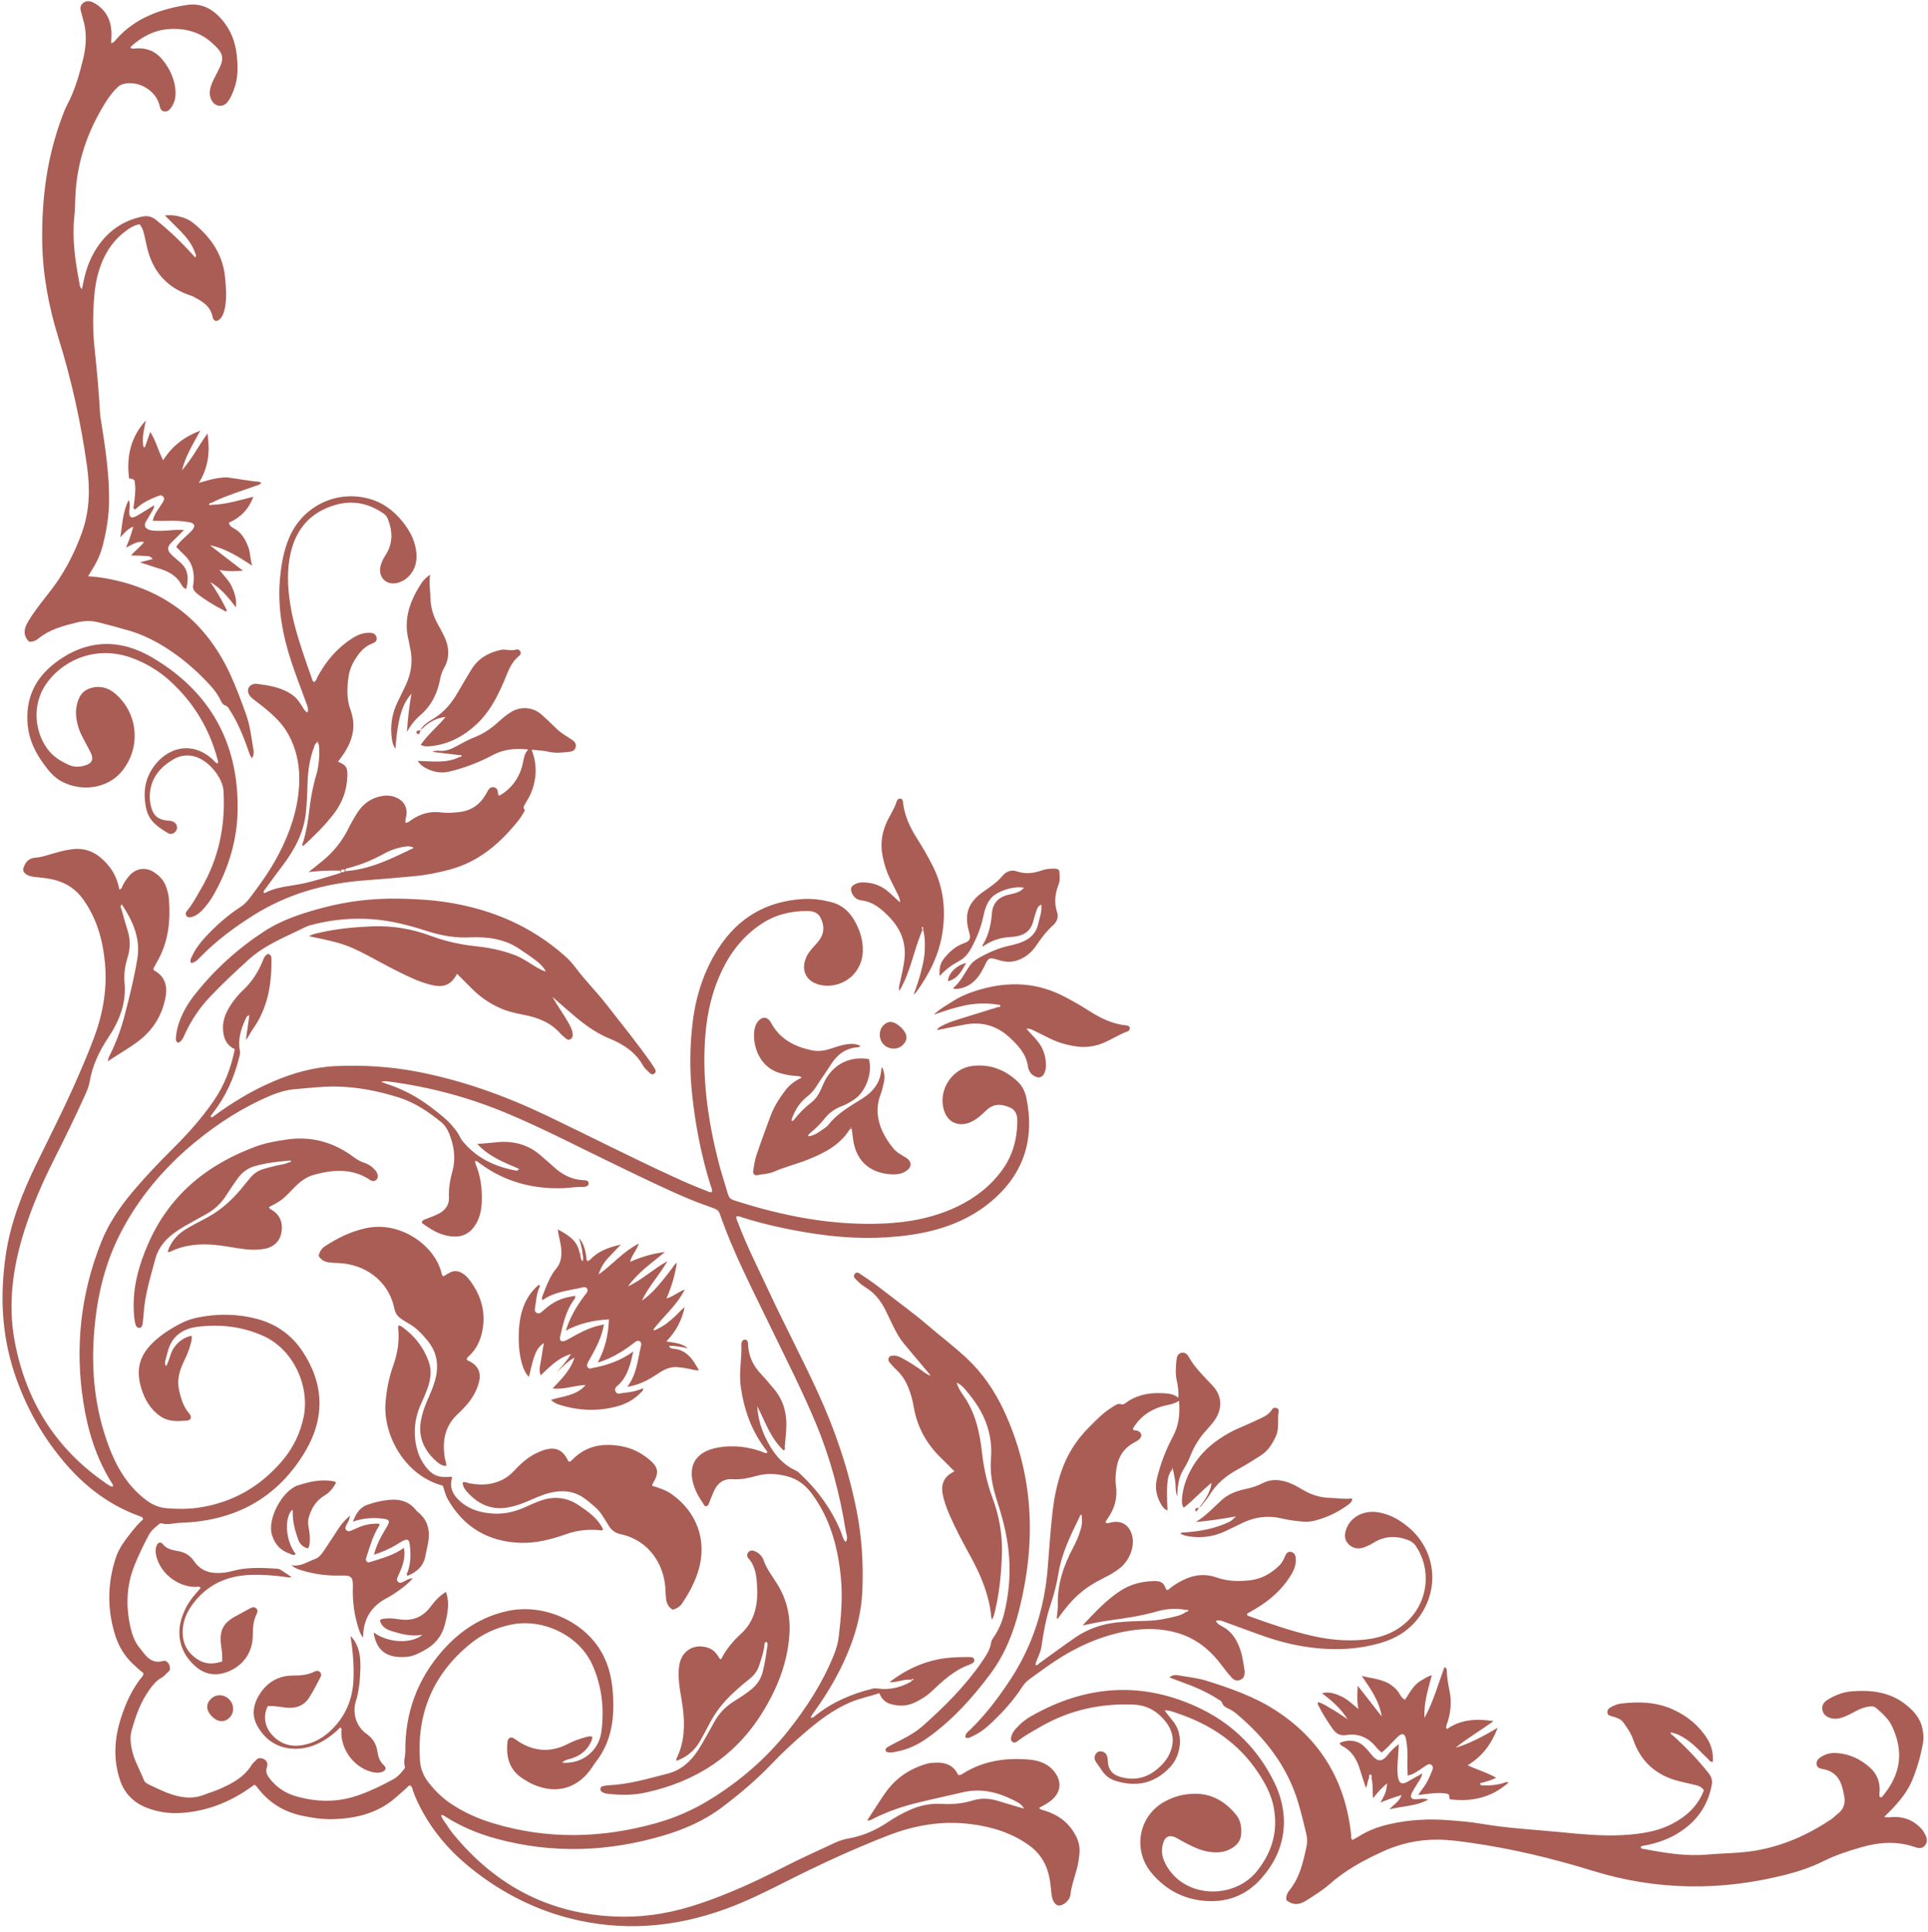 <?xml version="1.0" encoding="UTF-8" standalone="no"?><svg xmlns="http://www.w3.org/2000/svg" xmlns:xlink="http://www.w3.org/1999/xlink" fill="#000000" height="413.7" preserveAspectRatio="xMidYMid meet" version="1" viewBox="-0.5 -0.3 412.9 413.7" width="412.9" zoomAndPan="magnify"><g id="change1_1"><path d="M52.14,222.47c0.25-1.77,0.51-3.54,0.77-5.36c-0.58,0.09-0.68,0.52-0.83,0.84c-1,2.16-1.68,4.39-1.2,6.81 c0.09,0.46-0.03,0.87-0.14,1.3c-1.06,4.39-2.87,8.41-5.65,11.99c-0.18,0.23-0.34,0.47-0.51,0.7c0.3,0.4,0.54,0.09,0.74-0.06 c3.95-2.92,8.14-5.45,12.65-7.38c4.29-1.84,8.75-3.1,13.45-3.31c5.89-0.26,11.74,0.09,17.54,1.22c9.68,1.87,18.86,5.19,27.73,9.43 c9.1,4.35,18.07,8.95,27.24,13.15c2.18,1,4.38,1.96,6.62,2.81c0.45,0.17,0.87,0.44,1.4,0.38c0.15-0.57-0.15-1.06-0.31-1.56 c-1.97-6.34-3.22-12.82-3.92-19.41c-0.55-5.18-0.5-10.37,0.14-15.54c0.7-5.66,2.44-10.99,5.56-15.79 c4.24-6.53,10.29-10.01,18.06-10.47c2.02-0.12,4.01,0.15,5.97,0.64c2.05,0.51,3.6,1.7,4.73,3.48c1.37,2.16,2.17,4.5,2.1,7.07 c-0.12,4.41-3.79,7.69-8.19,7.35c-0.79-0.06-1.55-0.26-2.26-0.61c-1.6-0.8-2.39-2.38-2.07-4.14c0.2-1.08,0.69-2.04,1.39-2.88 c0.47-0.56,0.98-1.09,1.46-1.65c1.39-1.64,1.59-3.37,0.59-5.3c-0.57-1.11-1.62-1.37-2.72-1.39c-3.56-0.05-6.9,0.77-9.89,2.74 c-3.78,2.49-6.5,5.9-8.45,9.95c-2.11,4.38-3.19,9.02-3.58,13.85c-0.74,9.14,0.52,18.08,2.74,26.91c0.61,2.42,1.41,4.79,2.1,7.19 c0.19,0.67,0.55,1.07,1.24,1.29c10.42,3.37,21.03,5.47,32.04,4.99c5.43-0.24,10.69-1.21,15.65-3.55c3.83-1.8,7.11-4.29,9.65-7.7 c2.28-3.06,3.29-6.52,3.39-10.29c0.03-1.31-0.12-2.63-1.47-3.25c-1.62-0.74-3.3-1.01-4.84,0.26c-0.45,0.37-0.86,0.8-1.3,1.19 c-0.74,0.65-1.51,1.25-2.42,1.64c-2.69,1.14-5.04-0.03-5.77-2.87c-1.08-4.19,1.89-8.67,6.21-9.18c3.71-0.44,6.95,0.79,9.66,3.35 c0.99,0.93,1.58,2.13,1.86,3.44c1.85,8.89-0.57,16.4-7.54,22.24c-5.02,4.21-11.02,6.27-17.43,7.18c-6.59,0.93-13.18,0.77-19.76-0.19 c-5.39-0.78-10.7-1.89-15.9-3.51c-0.45-0.14-0.9-0.4-1.49-0.28c-0.04,0.54,0.24,1,0.42,1.48c1.85,4.91,4.24,9.57,6.45,14.32 c3.39,7.28,7.14,14.38,10.5,21.67c3.77,8.18,6.64,16.63,8.39,25.46c1.13,5.7,1.49,11.45,1.24,17.25c-0.17,4.05-1.08,7.94-2.51,11.72 c-1.9,5.01-4.53,9.62-7.65,13.97c-0.34,0.47-0.73,0.92-0.91,1.5c0.51,0.04,0.81-0.31,1.15-0.58c3.6-2.85,7.72-4.58,12.14-5.67 c0.44-0.11,0.86-0.06,1.3,0c2.47,0.31,4.75-0.29,6.9-1.49c0.07-0.04,0.1-0.16,0.23-0.4c-1.7-0.24-3.23,0.63-4.83,0.49 c3.59-2.73,7.52-4.56,12.02-5.13c1.71-0.22,3.41-0.23,5.13-0.23c0.45,0,0.94,0.06,1.01,0.63c0.06,0.48-0.33,0.66-0.69,0.83 c-0.09,0.04-0.17,0.11-0.26,0.14c-3.3,1.13-5.75,3.46-8.22,5.77c-1.12,1.05-2.41,1.84-3.8,2.46c-1.59,0.71-3.23,0.7-4.88,0.25 c-1.17-0.32-1.97-1.05-2.49-2.35c-2.14,0.72-4.28,1.12-6.31,2c-3.55,1.54-6.59,3.83-9.49,6.32c-2.45,2.1-4.83,4.29-7.06,6.63 c-3.32,3.48-6.97,6.59-10.81,9.48c-3.76,2.84-8.01,4.7-12.5,6.04c-11.86,3.52-23.79,3.96-35.79,0.71 c-3.95-1.07-7.69-2.62-11.13-4.84c-0.2-0.13-0.38-0.31-0.77-0.2c0.2,0.75,0.71,1.31,1.11,1.92c0.4,0.62,0.8,1.24,1.26,1.81 c9.47,11.7,21.67,17.91,36.78,18c5.46,0.03,10.81-0.98,16.01-2.72c6.14-2.05,12.02-4.71,17.77-7.67c3.79-1.95,7.67-3.7,11.53-5.49 c0.94-0.43,1.93-0.72,2.94-0.9c3.09-0.56,5.87-1.83,8.45-3.58c1.34-0.91,2.76-1.68,4.22-2.36c2.21-1.03,4.53-1.58,6.98-1.44 c2.32,0.14,4.58-0.04,6.82-0.73c1.77-0.55,3.57-0.47,5.35,0.08c1.81,0.56,3.64,1.08,5.63,1.67c-0.54-1.03-1.41-1.39-2.17-1.78 c-3.44-1.73-6.97-2.65-10.91-1.73c-3.28,0.77-6.59,1.47-9.87,2.28c-3.15,0.77-6.19,1.83-9.1,3.26c-0.46,0.23-0.9,0.6-1.54,0.49 c1.3-1.98,2.53-3.96,3.86-5.87c2.08-3,4.92-5,8.39-6.1c0.42-0.13,0.85-0.27,1.28-0.32c2.47-0.27,4.74-0.03,5.96,2.56 c0.6,0.08,0.97-0.28,1.37-0.52c4.3-2.58,8.99-3.2,13.87-2.77c2.21,0.19,4.19,0.94,5.55,2.86c1.34,1.9,1.18,3.94-0.49,5.55 c-0.85,0.82-1.9,1.33-2.99,1.93c0.43,0.49,0.94,0.48,1.37,0.62c2.86,0.95,5.1,2.62,6.51,5.36c0.58,1.12,0.87,2.27,0.79,3.53 c-0.08,1.28-0.29,2.53-0.63,3.76c-0.5,1.79-1.12,3.54-1.33,5.41c-0.11,1.01-1.32,2.11-2.26,2.22c-0.63,0.08-1-0.34-1.29-0.81 c-0.38-0.6-0.44-1.29-0.52-1.97c-0.14-1.27-0.25-2.53-0.55-3.78c-0.65-2.67-2.04-4.8-4.33-6.41c-3.75-2.64-7.97-3.92-12.44-4.47 c-6.06-0.76-11.91,0.23-17.57,2.42c-7.54,2.92-14.86,6.31-22.07,9.96c-4.24,2.14-8.5,4.26-12.97,5.87 c-10.92,3.93-22.04,4.82-33.35,1.9c-7.25-1.87-13.82-5.19-19.77-9.7c-4.57-3.46-8.46-7.56-11.32-12.58 c-0.9-1.58-1.71-3.19-2.31-4.91c-0.14-0.41-0.19-0.87-0.54-1.18c-0.44-0.14-0.59,0.25-0.82,0.45c-0.85,0.74-1.67,1.51-2.53,2.24 c-3.76,3.21-8.26,4.31-13.07,4.48c-2.36,0.08-4.68-0.27-6.99-0.77c-3.68-0.81-6.71-2.65-9.08-5.58c-0.27-0.34-0.47-0.75-0.95-1.02 c-0.93,0.63-1.87,1.33-2.87,1.93c-4.05,2.44-8.42,3.89-13.17,4.13c-2.43,0.12-4.81-0.26-7.06-1.14c-2.78-1.08-4.75-3.07-5.7-5.93 c-1.48-4.44-1.21-8.87,0.21-13.28c1.04-3.24,2.42-6.3,4.61-8.95c0.12-0.15,0.22-0.32,0.17-0.69c-0.79-0.6-1.62-1.35-2.42-2.13 c-1.64-1.61-2.79-3.51-3.51-5.69c-1.84-5.64-1.79-11.27,0.05-16.89c0.63-1.93,1.85-3.55,3.09-5.13c0.86-1.11,1.76-2.2,2.76-3.08 c-0.08-0.43-0.33-0.51-0.55-0.59c-6.3-2.22-11.48-6.05-15.84-11.04c-5.05-5.79-8.74-12.34-11.17-19.64 c-2.78-8.37-3.13-16.88-1.83-25.53c1.03-6.81,3.52-13.12,6.51-19.26c2.72-5.59,5.55-11.12,8.08-16.8c1.49-3.35,2.95-6.72,4.24-10.16 c1.95-5.2,2.9-10.57,2.38-16.13c-0.46-4.89-1.75-9.51-4.66-13.59c-1.5-2.1-3.45-3.42-5.89-4.11c-1.33-0.37-2.69-0.51-4.06-0.65 c-0.73-0.07-1.47-0.14-2.12-0.53c-0.86-0.51-0.94-1.04-0.53-1.95c0.5-1.11,1.31-1.64,2.49-1.71c0.98-0.06,1.92-0.36,2.86-0.64 c1.59-0.47,3.19-0.94,4.85-1.15c3.59-0.46,6.12,1.28,8.15,3.94c1.04,1.36,1.66,2.98,2,4.68c0.58-0.11,0.56-0.6,0.73-0.91 c0.42-0.78,0.91-1.51,1.51-2.16c1.38-1.48,3.37-1.76,5.08-0.69c1.27,0.8,2.27,1.85,2.74,3.33c0.24,0.75,0.47,1.5,0.53,2.28 c0.41,4.83-0.08,9.49-2.59,13.77c-0.25,0.42-0.46,0.86-0.69,1.29c-0.02,0.04-0.02,0.1-0.03,0.14c0.03,0.09,0.05,0.23,0.11,0.26 c2.59,1.36,2.96,3.69,2.42,6.17c-0.72,3.33-2.38,6.19-5.02,8.42c-1.58,1.34-3.35,2.38-5.08,3.48c-0.69,0.44-1.38,0.89-2.16,1.39 c0.04-0.75,0.38-1.23,0.62-1.74c1.24-2.56,2.21-5.22,2.93-7.98c1.05-4.03,2.06-8.06,2.74-12.17c0.73-4.4-0.95-8.12-3.34-11.71 c-0.42,0.47-0.15,0.77-0.06,1.06c0.43,1.51,0.84,3.02,1.31,4.51c0.61,1.93,0.61,3.86,0.02,5.78c-0.54,1.75-0.85,3.54-0.67,5.36 c0.43,4.38-1.07,8.2-3.42,11.74c-1.95,2.93-3.45,6.02-4.04,9.52c-0.18,1.07-0.62,2.06-1.06,3.04c-2.12,4.68-4.38,9.29-6.69,13.88 c-2.45,4.86-4.6,9.85-6.25,15.03c-2.48,7.81-3.58,15.78-2.02,23.9c2.44,12.68,8.82,22.88,19.58,30.22c0.42,0.29,0.83,0.61,1.34,0.69 c0.19-0.35,0.01-0.54-0.12-0.74c-3.37-5.31-5.17-11.18-6.13-17.32c-1.85-11.83-0.59-23.32,3.87-34.45 c1.59-3.95,3.96-7.41,6.68-10.65c2.68-3.19,5.54-6.19,8.5-9.13c3.23-3.2,6.28-6.59,8.87-10.36c2.27-3.31,3.69-6.98,4.51-11.06 c-1.37-0.6-2.14-1.71-2.41-3.2c-0.33-1.82-0.01-3.49,0.86-5.1c0.89-1.66,2.04-3.13,3.39-4.4c1.78-1.68,3.06-3.66,4.02-5.89 c0.3-0.69,0.47-1.52,1.3-1.8c0.67,0.18,0.68,0.7,0.68,1.19c0.07,5.39-0.81,10.53-4.06,15.03c-0.51,0.71-0.82,1.56-1.44,2.2 L52.14,222.47z M180.61,329.92c0.6-0.89,0.12-1.69,0-2.45c-1.26-7.91-3.31-15.6-6.4-23.01c-2.96-7.1-6.47-13.94-9.81-20.86 c-3.8-7.89-7.89-15.66-10.74-23.97c-0.24-0.69-0.71-0.98-1.34-1.2c-1.75-0.63-3.5-1.25-5.22-1.97c-5.37-2.25-10.6-4.84-15.84-7.36 c-7.63-3.67-15.13-7.6-22.95-10.89c-8.17-3.44-16.65-5.74-25.44-6.89c-0.49-0.06-0.99-0.17-1.75,0.04c0.57,0.22,0.87,0.35,1.19,0.45 c3.43,1.11,6.56,2.77,9.44,4.96c2.49,1.9,4.98,3.78,6.42,6.69c0.19,0.39,0.49,0.74,0.78,1.06c2.95,3.35,6.77,5.06,11.06,5.86 c0.2,0.04,0.38,0.03,0.66-0.37c-3.19-1.36-6.44-2.62-8.95-5.33c1.4-0.12,2.61-0.2,3.82-0.34c3.68-0.43,7,0.35,9.82,2.85 c0.88,0.78,1.79,1.52,2.65,2.32c1.81,1.69,3.88,2.8,6.4,2.92c0.2,0.01,0.39,0.01,0.58,0.04c0.32,0.06,0.55,0.28,0.58,0.59 c0.03,0.32-0.17,0.56-0.47,0.68c-0.22,0.09-0.48,0.15-0.71,0.14c-1.42-0.08-2.82,0.21-4.22,0.26c-6.55,0.24-12.61-1.36-17.94-5.33 c-0.29-0.21-0.55-0.52-0.97-0.49c-0.07,0.34,0.09,0.6,0.19,0.87c0.95,2.41,1.3,4.91,1.24,7.48c-0.04,1.78-0.31,3.52-1.23,5.09 c-1.1,1.89-2.7,2.87-4.97,2.73c-2.61-0.17-4.67-1.45-6.66-2.92c0.09-0.66,0.59-0.7,0.98-0.86c0.91-0.37,1.83-0.67,2.7-1.14 c1.42-0.76,2.23-1.89,2.14-3.54c-0.1-1.94,0.28-3.81,0.77-5.65c0.74-2.78,0.29-5.43-0.77-8.03c-0.37-0.92-0.91-1.74-1.69-2.37 c-2.75-2.24-5.66-4.19-9.08-5.27c-4.41-1.38-8.9-2.28-13.55-2.33c-2.9-0.03-5.76,0.32-8.64,0.56c-1.77,0.15-3.45,0.63-5.09,1.31 c-6.01,2.52-11.43,6-16.43,10.13c-6.52,5.39-11.91,11.74-15.81,19.28c-3.76,7.27-5.38,15.1-5.82,23.19 c-0.45,8.21,0.66,16.22,3.78,23.89c1.54,3.77,3.7,7.11,6.88,9.73c1.43,1.18,3.01,2.04,4.88,2.2c2.34,0.2,4.69,0.22,7.03-0.13 c7.2-1.07,13.09-4.47,17.79-9.96c2.33-2.72,3.88-5.86,4.62-9.39c1.37-6.53-2.09-14.46-8.59-17.39c-4.56-2.06-9.34-2.58-14.22-1.96 c-3.11,0.4-5.47,2.05-6.3,5.34c-0.16,0.62-0.34,1.22-0.49,1.84c-0.09,0.38-0.17,0.77,0.17,1.25c0.73-1.32,0.86-2.84,1.71-4.03 c0.91-1.27,2.09-2.13,3.71-2.5c0.16,0.68-0.03,1.23-0.18,1.78c-0.34,1.28-0.85,2.5-1.43,3.69c-0.96,1.97-1.56,4.02-1.04,6.24 c0.42,1.77,0.91,3.5,2.15,4.92c0.62,0.71,0.43,1.46-0.4,1.53c-1.94,0.15-3.91,0.33-5.68-0.86c-2.19-1.47-3.43-3.61-4.17-6.04 c-1.24-4.1-0.4-7.24,3.04-10.3c1.63-1.45,3.52-2.63,5.5-3.64c1.05-0.54,2.16-0.92,3.31-1.17c4.34-0.92,8.67-0.88,12.95,0.25 c4.03,1.07,7.29,3.34,9.63,6.8c4.72,6.99,4.95,14.33,0.74,21.47c-5.97,10.13-15.17,15.07-26.87,15.39c-1.31,0.04-2.6,0.53-3.93,0.11 c-0.25-0.08-0.47,0.09-0.66,0.25c-0.79,0.65-1.59,1.29-2.09,2.23c-1.13,2.12-2.17,4.27-3.07,6.5c-1.76,4.39-1.89,8.86-0.84,13.41 c0.36,1.54,0.91,3.03,1.91,4.25c1.29,1.58,2.39,3.59,5.06,2.83c0.6-0.17,1.1,0.31,1.34,0.92c0.21,0.54,0.22,1.07-0.29,1.46 c-0.46,0.36-0.78,0.88-1.31,1.16c-1.11,0.59-1.89,1.53-2.61,2.53c-1.96,2.7-3.05,5.78-3.91,8.96c-0.31,1.16-0.21,2.32-0.01,3.49 c0.43,2.5,1.73,4.66,2.67,6.97c0.23,0.56,0.68,0.8,1.18,1.03c1.25,0.57,2.47,1.2,3.75,1.69c2.61,1.01,5.27,1.52,8.01,0.43 c1.09-0.43,2.23-0.76,3.3-1.23c2.65-1.18,5.22-2.49,6.81-5.11c0.27-0.45,0.72-0.79,1.09-1.18c0.3-0.31,0.67-0.36,1.08-0.27 c0.9,0.2,1.47,0.93,1.13,1.87c-0.41,1.15,0.13,1.9,0.74,2.65c1.39,1.72,3.18,2.92,5.29,3.55c4.58,1.36,9.17,1.42,13.71-0.21 c2.59-0.93,5.05-2.12,7.45-3.45c0.89-0.5,1.49-1.26,2.11-2c0.16-0.19,0.31-0.44,0.23-0.67c-0.34-1.08,0.11-2.13,0.1-3.2 c-0.08-8.18,2.53-15.39,7.92-21.54c3.78-4.31,8.36-7.34,14.04-8.56c7.42-1.59,15.79,1.94,19.76,8.32c1.64,2.65,2.41,5.56,2.68,8.62 c0.48,5.54-0.03,10.87-3.65,15.46c-0.24,0.31-0.45,0.64-0.66,0.97c-3.03,4.6-7.62,5.99-12.65,3.81c-0.81-0.35-1.56-0.8-2.3-1.29 c-2.88-1.86-3.59-4.62-3.26-7.79c0.1-1.03,0.78-1.27,1.63-0.65c3.56,2.6,7.32,3.08,11.3,1.03c1.18-0.61,2.42-1.07,3.69-1.41 c0.49-0.13,1-0.34,1.52-0.13c0.05,0.6-0.21,1.02-0.43,1.45c-0.85,1.6-2.17,2.59-3.88,3.16c-0.7,0.23-1.51,0.29-2.13,0.93 c4.15,0.4,7.86-2.42,8.41-6.6c0.65-4.93,0.13-9.75-1.94-14.36c-2.88-6.4-10.68-9.93-17.25-8.62c-3.28,0.65-6.25,2-8.84,4.1 c-7.95,6.47-11.53,14.85-10.82,25.07c0.12,1.72,0.75,3.25,1.78,4.59c1.35,1.75,2.91,3.31,4.75,4.55c2.82,1.91,5.9,3.28,9.15,4.26 c11.64,3.52,23.28,3.23,34.91-0.03c4.03-1.13,7.84-2.79,11.41-4.98c6.48-3.97,12.17-8.88,16.9-14.85 c3.93-4.97,7.35-10.26,9.73-16.17c0.52-1.28,0.9-2.58,1.06-3.96c0.5-4.24,0.87-8.47,0.44-12.74c-0.65-6.48-2.29-12.58-6.26-17.91 c-1.38-1.85-3.07-3.11-5.3-3.68c-2.17-0.56-4.33-0.68-6.52-0.06c-1.65,0.46-3.34,0.82-5.07,0.7c-1.99-0.14-3.25,0.84-4.03,2.56 c-0.38,0.84-0.7,1.72-1.05,2.58c-0.15,0.37-0.29,0.75-0.91,0.61c-0.59-0.99-1.33-1.97-1.83-3.07c-2.27-5.07-0.47-8.61,4.84-9.49 c3.05-0.51,6.05-0.17,8.97,0.82c0.45,0.15,0.86,0.47,1.39,0.37c0.05-0.4-0.23-0.63-0.42-0.88c-2.95-3.93-4.53-8.37-5.23-13.23 c-0.44-3.1,0.24-6.14,0.12-9.2c-0.01-0.14,0.05-0.29,0.09-0.43c0.1-0.3,0.29-0.52,0.63-0.53c0.42-0.01,0.62,0.26,0.69,0.62 c0.04,0.19,0.02,0.39,0.03,0.59c0.14,2.41,1.13,4.44,2.77,6.16c0.94,1,1.81,2.06,2.7,3.1c2.24,2.62,2.94,5.68,2.68,9.03 c-0.08,1.12-0.19,2.24-0.29,3.36c-0.03,0.31,0.16,0.69-0.24,0.88c-2.82-2.6-3.96-6.19-5.65-9.48c0.11,2.3,0.72,4.49,1.66,6.51 c1.41,3.05,3.33,5.77,6.55,7.25c0.22,0.1,0.43,0.23,0.61,0.39c3.92,3.58,7.01,7.74,9.06,12.67 C179.86,328.39,179.97,329.24,180.61,329.92z M194.7,359.31c0,0.1,0.01,0.19,0.01,0.27c0.13-0.04,0.26-0.05,0.37-0.12 c0.04-0.03,0.02-0.16,0.02-0.25C194.97,359.25,194.84,359.28,194.7,359.31z M279.31,406.65c1.69-1.09,3.41-2.12,4.92-3.46 c3.33-2.97,7.2-5.05,11.2-6.91c3.73-1.73,7.66-2.64,11.8-2.63c2.36,0,4.68,0.31,7.01,0.64c8.94,1.27,17.69,3.35,26.31,6.02 c13.68,4.24,27.46,4.38,41.31,0.87c2.8-0.71,5.55-1.63,8.14-2.92c2.6-1.3,5.33-2.18,8.11-2.98c3.86-1.11,7.69-1.37,11.55-0.02 c0.78,0.27,1.57,0.33,2.14-0.42c0.54-0.71,0.39-1.49,0.03-2.22c-0.22-0.44-0.47-0.87-0.79-1.23c-1.58-1.8-3.59-2.64-5.99-2.6 c-0.6,0.01-1.22,0.2-2.02-0.02c0.64-0.64,1.16-1.14,1.66-1.66c1.75-1.86,3.36-3.83,4.34-6.22c1.03-2.5,1.77-5.08,2.27-7.73 c0.2-1.07,0.13-2.14-0.08-3.21c-0.48-2.43-2.04-4.08-3.92-5.48c-3.34-2.5-7.23-2.88-11.19-2.58c-1.84,0.14-3.63,0.8-5.23,1.82 c-0.75,0.48-1.25,1.12-1.11,2.07c0.13,0.92,0.72,1.47,1.56,1.77c0.92,0.33,1.83,0.25,2.73-0.06c1.02-0.35,1.97-0.87,2.92-1.38 c0.91-0.49,1.87-0.85,2.9-0.98c0.56-0.07,1.07,0.01,1.51,0.4c1.28,1.14,2.6,2.28,3.33,3.87c2.38,5.14,2.07,9.92-1.91,14.78 c-0.16,0.2-0.31,0.52-0.71,0.36c-0.22-0.46-0.07-0.95-0.05-1.42c0.05-1.99-0.66-3.66-2.14-4.96c-2-1.76-4.32-2.86-7.01-3.06 c-1.36-0.1-2.63,0.22-3.73,1.06c-0.46,0.35-0.71,0.81-0.62,1.4c0.1,0.64,0.6,0.84,1.16,0.94c0.82,0.14,1.59,0.37,2.31,0.87 c1.71,1.19,2.06,3.02,2.42,4.85c0.3,1.55-0.03,2.91-1.38,3.91c-0.47,0.35-0.87,0.8-1.35,1.13c-4.93,3.31-10.25,5.7-16.14,6.72 c-3.49,0.6-7.02,0.56-10.53,0.87c-4.55,0.39-8.98-0.35-13.41-1.19c-0.29-0.05-0.72,0.01-0.76-0.49c0.43-0.29,0.94-0.27,1.41-0.37 c2.22-0.47,4.34-1.21,6.3-2.36c4.05-2.39,6.64-5.84,7.51-10.51c0.18-0.94-0.05-1.72-0.63-2.46c-2.28-2.89-4.81-5.55-7.55-8 c-0.22-0.2-0.54-0.32-0.69-0.79c1.38,0.21,2.42,0.81,3.43,1.49c1.72,1.16,3.08,2.72,4.57,4.13c0.29,0.28,0.49,0.74,1.09,0.7 c0.12-1.77-0.22-3.42-1.15-4.91c-1.79-2.87-4.33-4.93-7.37-6.31c-3.53-1.61-7.29-1.73-11.09-1.28c-0.73,0.09-1.42,0.36-2.08,0.7 c-0.5,0.26-0.93,0.6-0.88,1.23c0.05,0.62,0.58,0.69,1.06,0.83c0.9,0.26,1.85,0.56,2.39,1.33c0.81,1.15,1.62,2.3,2.09,3.68 c1.64,4.78,5.03,7.69,9.91,8.89c1.14,0.28,2.29,0.54,3.43,0.8c0.71,0.16,1.36,0.42,1.78,1.15c-0.81,2.06-2.07,3.82-3.83,5.23 c-2.26,1.81-4.82,2.97-7.64,3.59c-2.06,0.45-4.15,0.66-6.26,0.76c-4.32,0.2-8.6-0.22-12.89-0.64c-5.7-0.56-11.42-0.83-17.08-1.81 c-2.26-0.39-4.57-0.57-6.86-0.75c-4.32-0.34-8.61-0.13-12.84,0.86c-2.31,0.54-4.5,1.32-6.51,2.61c-0.44,0.28-0.91,0.51-1.34,0.76 c-0.41-0.39-0.26-0.81-0.3-1.18c-1.22-11.42-6.54-20.37-16.21-26.61c-4.51-2.91-9.57-4.68-14.66-6.28c-1.85-0.59-3.83-0.8-5.76-1.13 c-0.72-0.12-1.5-0.29-2.28,0.39c0.91,0.34,1.67,0.65,2.45,0.92c2.77,0.98,5.46,2.14,7.95,3.73c0.33,0.21,0.73,0.36,0.86,0.76 c0.24,0.74,0.85,1.04,1.48,1.32c0.58,0.27,1.11,0.62,1.6,1.03c6.2,5.21,11.01,11.37,13.31,19.28c0.63,2.16,1.18,4.34,1.68,6.54 c0.2,0.88,0.22,1.74,0.03,2.62c-0.7,3.31-1.43,6.61-3.63,9.35c-0.49,0.61-0.84,1.33-0.66,2.16 C276.46,407.77,277.81,407.62,279.31,406.65z M19.5,121.23c0.91-1.47,1.58-3.04,2.01-4.71c0.81-3.19,1.34-6.41,1.35-9.72 c0.03-5.51-0.76-10.93-1.62-16.35c-0.13-0.82-0.29-1.64-0.33-2.47c-0.25-4.65-0.69-9.27-1.18-13.9c-0.39-3.71-0.35-7.43-0.03-11.15 c0.16-1.86,0.48-3.69,1.05-5.47c0.99-3.1,2.59-5.81,5.15-7.87c1.05-0.85,2.16-1.65,3.49-1.86c0.65,0.77,0.85,1.62,1.05,2.46 c0.29,1.24,0.51,2.5,0.88,3.71c1.31,4.24,4.02,7.2,8.18,8.8c0.46,0.18,0.95,0.29,1.37,0.51c1.87,0.99,3.71,1.98,4.16,4.37 c0.19,1.01,1.04,1.12,1.71,0.3c0.64-0.78,0.86-1.74,1.01-2.72c0.32-2.05,0.14-4.1-0.06-6.15c-0.49-4.85-3.04-8.48-6.69-11.47 c-0.64-0.52-1.37-0.94-2.17-1.21c-1.19-0.4-2.39-0.65-4.02-0.49c1.32,1.32,2.39,2.36,3.43,3.44c1.3,1.35,2.44,2.81,3.06,4.61 c0.1,0.29,0.36,0.6-0.02,0.93c-2.57-2.91-5.33-5.6-8.36-8.02c-0.87-0.69-1.75-0.96-2.85-0.74c-3.71,0.75-6.73,2.61-9.03,5.59 c-1.96,2.52-3.09,5.42-3.7,8.54c-0.09,0.44-0.19,0.89-0.3,1.42c-0.51-0.49-0.49-1.01-0.57-1.47c-0.87-4.63-1.55-9.27-1.06-14.01 c0.14-1.31,0.18-2.64,0.22-3.96c0.23-7.54,2.59-14.4,6.59-20.73c0.68-1.08,1.45-2.09,2.38-2.97c0.36-0.35,0.74-0.63,1.23-0.76 c3.28-0.88,7.06,1.32,7.84,4.59c0.14,0.6,0.28,1.16,1.01,1.27c0.68,0.1,1.1-0.31,1.45-0.8c0.85-1.17,1.07-2.5,0.93-3.91 c-0.25-2.42-1.25-4.52-2.77-6.38c-1.38-1.7-3.19-2.53-5.42-2.43c-0.47,0.02-0.96,0.19-1.45-0.11c0.09-0.14,0.14-0.28,0.23-0.37 c2.21-1.98,4.77-3.35,7.72-3.61c3.52-0.31,6.83,0.48,9.54,2.94c2.6,2.36,2.74,3.22,1.11,6.33c-0.5,0.95-1.02,1.9-1.35,2.93 c-0.33,1.02-0.37,2.03,0.14,3c0.77,1.46,2.49,1.62,3.48,0.31c0.59-0.78,0.96-1.69,1.31-2.61c0.95-2.51,0.88-5.06,0.56-7.67 c-0.3-2.4-1.08-4.56-2.51-6.49c-2.03-2.73-4.65-4.48-8.16-3.93c-5.76,0.9-11.1,2.82-15.12,7.38c-0.27,0.3-0.48,0.74-1.07,0.76 c0.03-0.8,0.1-1.58,0.07-2.34c-0.13-2.67-1.24-4.8-3.61-6.17c-0.8-0.46-1.67-0.69-2.47-0.05c-0.8,0.64-0.58,1.47-0.32,2.3 c0.12,0.37,0.19,0.76,0.3,1.13c0.87,2.85,0.73,5.7,0.03,8.56c-0.83,3.38-1.76,6.72-3.42,9.81c-0.41,0.77-0.72,1.61-1.03,2.43 c-3.29,8.68-4.45,17.72-4.31,26.95c0.11,7,1.38,13.82,3.46,20.49c2.82,9.04,4.85,18.25,6.15,27.63c0.67,4.82,0.54,9.58-1.14,14.2 c-1.63,4.49-3.82,8.69-6.76,12.46c-1.65,2.12-3.36,4.19-4.74,6.52c-0.91,1.53-1.12,2.85,0.15,4.24c0.84,0.17,1.55-0.2,2.15-0.69 c2.41-1.93,5.29-2.68,8.2-3.39c1.56-0.38,3.07-0.4,4.63,0c2.18,0.56,4.36,1.13,6.52,1.76c2.94,0.87,5.64,2.22,8.2,3.88 c2.93,1.9,5.59,4.13,8.02,6.63c1.33,1.37,2.63,2.78,3.43,4.55c0.19,0.41,0.44,0.8,0.88,0.94c0.58,0.19,0.8,0.67,1.09,1.12 c1.61,2.54,2.76,5.28,3.75,8.1c0.24,0.69,0.42,1.43,0.93,2.1c0.41-0.66,0.41-1.25,0.31-1.83c-0.43-2.55-0.71-5.15-1.59-7.6 c-1.05-2.9-2.1-5.79-3.4-8.59c-5.54-11.91-14.87-18.72-27.8-20.69c-0.77-0.12-1.54-0.16-2.61-0.26 C18.81,122.39,19.14,121.8,19.5,121.23z M253.51,344.46c-2.11-0.4-4.25-0.27-6.26,0.32c-3.31,0.96-6.69,1.44-10.08,1.91 c-1.93,0.26-3.83,0.67-5.82,1.09c0.64-0.69,1.28-1.39,1.94-2.07c1.95-2,3.94-3.95,6.32-5.45c2.13-1.35,4.48-1.93,6.97-1.98 c1.66-0.03,2.15,0.34,2.7,1.88c0.47,0.11,0.69-0.29,0.98-0.5c1.03-0.76,2.11-1.42,3.29-1.91c2.12-0.89,4.25-1.03,6.44-0.26 c2.41,0.85,4.89,0.92,7.4,0.59c2.37-0.31,4.34-1.45,6.04-3.09c0.61-0.59,0.99-1.33,1.3-2.11c0.22-0.54,0.6-0.96,1.22-0.85 c0.65,0.11,0.98,0.63,1.04,1.26c0.13,1.27-0.26,2.42-0.89,3.49c-1.92,3.24-4.64,5.65-7.87,7.52c-0.55,0.32-1.1,0.64-1.64,0.96 c-0.03,0.02-0.02,0.09-0.03,0.16c0.08,0.33,0.41,0.36,0.66,0.45c4.33,1.57,8.68,3.07,13.17,4.11c3.65,0.84,7.34,1.21,11.08,0.86 c3.77-0.35,7.16-1.58,9.84-4.36c4.11-4.26,4.69-10.86,1.42-15.69c-0.43-0.64-0.96-1.02-1.69-1.3c-2.6-1-5.07-0.87-7.45,0.62 c-0.54,0.34-1.12,0.61-1.7,0.85c-1.28,0.54-2.53,0.45-3.55-0.55c-1.05-1.03-0.93-2.3-0.41-3.55c1-2.4,3.68-3.75,6.56-3.33 c2.56,0.37,4.7,1.59,6.65,3.22c5.89,4.94,6.78,13.25,2.15,19.39c-2.11,2.79-4.9,4.46-8.17,5.4c-4.48,1.29-9.05,1.58-13.68,1.1 c-3.72-0.38-7.34-1.21-10.87-2.43c-2.91-1-5.79-2.11-8.7-3.15c-0.62-0.22-1.26-0.56-1.98-0.25c0.35,0.72,1.02,0.98,1.6,1.31 c1.68,0.94,2.66,2.42,3.36,4.13c0.7,1.69,0.92,3.5,1.2,5.28c0.01,0.1,0.02,0.2,0.01,0.29c-0.02,0.67-0.19,1.27-0.86,1.58 c-0.72,0.34-1.39,0.14-1.88-0.4c-0.76-0.83-1.46-1.71-2.13-2.62c-2.49-3.36-5.59-5.88-9.67-7.04c-3.35-0.95-6.76-0.99-10.19-0.42 c-5.85,0.97-11.13,3.34-16.04,6.59c-1.83,1.22-3.59,2.55-5.38,3.83c-0.6,0.43-1.09,0.97-1.49,1.6c-2.04,3.14-4.56,5.87-7.33,8.37 c-1.02,0.92-2.17,1.68-3.42,2.25c-0.43,0.2-0.87,0.49-1.41,0.2c-0.08-0.87,0.62-1.28,1.12-1.76c3.35-3.27,6.13-6.99,8.67-10.89 c4.68-7.21,7.17-15.18,7.84-23.73c0.32-4.05,0.58-8.11,1.05-12.14c0.33-2.83,0.9-5.6,1.81-8.3c1.22-3.64,3.19-6.81,5.9-9.52 c1.59-1.59,3.14-3.23,5.09-4.41c0.59-0.35,1.08-0.87,1.95-0.58c0.46,0.15,0.97-0.38,1.42-0.67c2.42-1.56,5.1-1.89,7.9-1.69 c0.97,0.07,1.95,0.22,2.85,0.94c0.08-1.3-0.08-2.48-0.34-3.64c-0.34-1.51-0.2-3.02-0.05-4.53c0.07-0.68,0.32-1.27,1.04-1.44 c0.73-0.17,1.23,0.25,1.56,0.84c1.32,2.39,3.3,4.23,5.13,6.2c2.03,2.18,2.15,4.88,0.44,7.37c-0.92,1.34-2.15,2.41-3.08,3.74 c-0.73,1.05-1.4,2.12-1.88,3.31c-0.47,1.18-0.98,2.35-1.67,3.42c-1.09,1.71-1.34,3.64-1.39,5.88c-0.44-1.15-0.3-2.09-0.4-3 c-0.11-0.96-0.35-1.9-0.54-2.9c-1.22,1.23-1.42,2.82-1.15,8.89c-0.73-0.25-1.09-0.83-1.41-1.39c-0.96-1.67-1.33-3.45-0.87-5.37 c0.76-3.16,1.9-6.18,3.43-9.03c1.29-2.4,1.57-4.89,1.32-7.69c-1.18,0.8-2.49,0.86-3.71,1.22c-2.67,0.8-4.79,2.36-6.19,4.78 c0.21,0.5,0.62,0.28,0.91,0.38c1.08,0.39,1.24,1.23,0.34,1.98c-0.3,0.25-0.66,0.42-1,0.6c-2.12,1.17-3.33,2.98-3.71,5.34 c-0.2,1.26-0.33,2.54-0.15,3.81c0.39,2.67-0.28,5.04-1.84,7.2c-0.14,0.2-0.26,0.41-0.39,0.62c-0.01,0.02,0.03,0.08,0.07,0.16 c0.4,0.26,0.82,0.01,1.23-0.07c2.04-0.39,3.58,0.47,4.27,2.41c0.84,2.35-0.23,5.57-2.44,7.36c-1.07,0.87-2.27,1.54-3.5,2.15 c-4.28,2.13-6.69,4.26-9.91,8.79c-0.29-0.3-0.09-0.62-0.08-0.9c0.04-0.68,0.17-1.37,0.15-2.05c-0.15-4.45,1.23-8.48,3.28-12.34 c0.65-1.22,1.19-2.46,1.58-3.78c0.27-0.9,0.42-1.81,0.25-2.75c0.03-0.17,0.07-0.44-0.1-0.47c-0.27-0.04-0.32,0.24-0.37,0.46 c-1.88,3.87-3.81,7.72-4.51,12.04c-0.36,2.22-0.9,4.4-1.63,6.54c-1.01,2.97-1.57,6.07-2.01,9.17c-0.2,1.4-0.96,2.54-1.3,3.86 c0.39,0.31,0.54-0.08,0.73-0.22c2.62-1.87,5.2-3.8,7.86-5.63c2.63-1.8,5.57-2.82,8.74-3.18c2.19-0.25,4.39-0.3,6.6-0.36 c2.17-0.05,4.28-0.48,6.37-1.02c0.7-0.18,1.4-0.45,1.99-0.91c0.22,0.02,0.44-0.08,0.44-0.27 C253.93,344.32,253.67,344.46,253.51,344.46z M250.48,314.24c0.07,0.02,0.14,0.04,0.21,0.06c0-0.05,0.02-0.12,0-0.13 c-0.06-0.04-0.14-0.05-0.2-0.07C250.48,314.13,250.48,314.18,250.48,314.24z M65.57,186.45c1-0.79,2-1.56,2.98-2.37 c2.3-1.89,4.14-4.13,5.48-6.8c0.61-1.22,1.29-2.42,2.02-3.57c1.25-1.94,3.01-3.17,5.32-3.56c1.04-0.17,2.04-0.07,3.01,0.35 c1.62,0.7,2.43,2.16,2.14,3.9c-0.08,0.47-0.29,0.93-0.17,1.51c0.5-0.03,0.82-0.32,1.16-0.56c1.96-1.38,4.11-2,6.52-1.67 c1.22,0.17,2.44,0.06,3.66-0.06c2.69-0.27,4.66-1.62,5.94-3.98c0.07-0.13,0.15-0.25,0.22-0.38c0.3-0.61,0.72-1.11,1.46-0.96 c0.7,0.14,0.81,0.76,0.86,1.37c0.01,0.14,0,0.3,0.31,0.41c2.59-1.53,4.26-3.79,4.96-6.8c0.24-1.03,0.28-2.14,1.19-3.08 c-2.73-0.29-5.22-0.08-7.6,1.19c-2.94,1.57-6.04,2.76-9.29,3.54c-1.86,0.45-3.59,0.06-5.23-0.84c-0.6-0.33-1.1-0.76-1.56-1.45 c3.13,0.07,6.13,0.58,8.94-0.83c0.24,0,0.5-0.07,0.46-0.33c-0.02-0.16-0.29-0.1-0.46-0.07c-1.88-0.23-3.76-0.46-5.76-0.7 c0.53-0.27,0.98-0.28,1.4-0.23c1.6,0.18,2.93-0.53,4.24-1.26c1.07-0.59,2.15-1.17,3.29-1.61c1.9-0.74,3.55-1.84,5.05-3.2 c0.91-0.82,1.83-1.63,2.89-2.26c2.11-1.26,4.7-1.03,6.53,0.62c1.09,0.98,2.16,1.99,3.2,3.02c0.53,0.52,1.13,0.94,1.74,1.34 c0.53,0.35,1.07,0.68,1.6,1.04c0.52,0.35,0.86,0.81,0.73,1.48c-0.13,0.69-0.66,0.95-1.27,1.03c-1.51,0.18-3.02,0.36-4.53,0.01 c-1.19-0.28-2.41-0.32-3.65-0.44c1.28,3.3,1.09,6.46-0.26,9.58c-0.29,0.67-0.73,1.27-1.05,1.93c-0.19,0.39-0.7,0.76-0.19,1.31 c0.14,0.15-0.09,0.45-0.22,0.66c-0.35,0.53-0.64,1.1-1.04,1.6c-3.9,4.86-8.42,8.85-14.62,10.54c-2.56,0.7-5.14,1.22-7.78,1.46 c-3.41,0.31-6.83,0.62-10.24,0.87c-8.64,0.61-16.78,2.85-24.15,7.49c-4.11,2.59-8,5.46-11.4,8.96c-0.91,0.94-0.93,0.93-1.92,1.32 c-0.42-0.54-0.07-1.02,0.14-1.48c0.7-1.53,1.69-2.87,2.83-4.09c2.28-2.44,4.75-4.67,7.56-6.48c1.32-0.85,2.13-2.13,3.04-3.34 c2.33-3.1,4.44-6.33,6.07-9.85c2.13-4.58,3.49-9.34,3.47-14.44c-0.01-3.29-0.73-6.38-2.32-9.3c-1.33-2.44-3.31-4.22-5.4-5.92 c-0.68-0.56-1.4-1.07-2.09-1.62c-0.39-0.3-0.75-0.63-0.98-1.08c-0.47-0.96-0.04-1.92,0.99-2.18c0.19-0.05,0.39-0.08,0.58-0.06 c2.78,0.34,5.53,0.76,7.89,2.49c0.9,0.66,1.45,1.58,2.04,2.48c0.28,0.43,0.48,0.94,1.08,1.17c0.26-0.77-0.07-1.39-0.29-2.02 c-1.04-2.9-2.18-5.77-3.15-8.7c-1.98-5.95-3.08-12.04-2.44-18.35c0.29-2.88,0.8-5.72,1.95-8.4c2.83-6.59,9.79-10.11,16.75-8.39 c3.1,0.76,5.57,2.56,7.55,5.05c1.43,1.79,2.51,3.75,2.85,6.04c0.33,2.19-0.08,4.19-1.75,5.8c-0.61,0.59-1.35,0.98-2.16,1.2 c-2.39,0.66-4.25-1.13-3.7-3.55c0.2-0.87,0.62-1.66,1.09-2.4c1.61-2.5,1.52-5.07,0.48-7.72c-0.19-0.47-0.45-0.83-0.87-1.13 c-3.25-2.26-6.74-2.98-10.59-1.81c-5.12,1.56-8.14,5.03-9.34,10.16c-0.85,3.63-0.68,7.29-0.12,10.95c0.54,3.54,1.58,6.97,2.7,10.36 c0.61,1.86,1.26,3.71,1.92,5.55c0.11,0.3,0.12,0.67,0.51,0.86c0.48-0.31,0.59-0.88,0.84-1.33c1.81-3.27,4.16-6.03,7.33-8.06 c0.83-0.53,1.72-0.95,2.7-1.11c0.38-0.06,0.78-0.09,1.17-0.06c0.63,0.04,1.17,0.32,1.33,0.96c0.19,0.72-0.33,1.13-0.89,1.33 c-1.73,0.62-2.79,1.94-3.71,3.41c-0.74,1.17-1.23,2.45-1.42,3.83c-0.32,2.35-0.39,4.73,0.44,6.97c1.28,3.48,0.46,6.53-1.48,9.45 c-0.37,0.56-0.78,1.09-1.19,1.65c1.73,0.72,2.05,1.21,2,3.02c-0.08,3.04-1.06,5.75-2.91,8.15c-1.94,2.52-4.2,4.74-6.54,6.88 c-0.38-0.29-0.1-0.56-0.03-0.81c0.69-2.26,1.08-4.58,1.34-6.91c0.28-2.49,0.72-4.93,1.44-7.33c0.55-1.84,0.74-3.74,0.66-5.66 c-0.02-0.47,0.05-0.99-0.32-1.48c-0.55,0.13-0.64,0.66-0.79,1.06c-0.88,2.36-1.27,4.82-1.36,7.33c-0.09,2.25-0.13,4.5-0.38,6.74 c-0.47,4.23-2.38,7.8-4.89,11.13c-1.35,1.79-2.67,3.6-4,5.41c-0.11,0.15-0.21,0.32-0.13,0.53c0.09,0.01,0.21,0.07,0.28,0.03 c2.3-1.21,4.87-1.39,7.36-1.85c2.95-0.54,5.76-1.53,8.63-2.35c0.18-0.05,0.38-0.14,0.3-0.55c-2.31-0.09-4.67,0.04-7.02,0.29 L65.57,186.45z M88.13,181.26c-0.81-0.44-1.44-0.33-2.05-0.24c-1.55,0.24-3.03,0.76-4.4,1.52c-2.36,1.31-4.83,2.32-7.43,3.01 c-0.34,0.09-0.79,0.05-1.02,0.72C78.68,185.94,83.3,183.59,88.13,181.26z M72.32,186.39c0.49,0.11,0.9,0.25,1.21-0.39 C73.04,185.89,72.62,185.74,72.32,186.39z M67.49,158.66c0.06,0,0.1,0,0.15,0c-0.02-0.07-0.04-0.14-0.07-0.2 c-0.01-0.02-0.09,0-0.13,0C67.45,158.52,67.47,158.59,67.49,158.66z M201.33,319.32c0.06,0.43,0.16,0.87,0.27,1.29 c0.31,1.19,0.75,2.33,1.23,3.45c1.35,3.15,3,6.15,4.64,9.16c2.19,4.03,3.91,8.21,4.33,12.84c0.01,0.14,0.08,0.28,0.14,0.49 c0.44-0.77,0.59-1.59,0.77-2.38c0.87-3.83,1.23-7.72,1.36-11.65c0.14-4.22-0.6-8.27-2.07-12.22c-1.16-3.13-1.85-6.38-2.22-9.7 c-0.49-4.37-1.45-8.58-4.09-12.24c-0.52-0.73-0.99-1.53-1.32-2.59c1.25,0.57,1.86,1.51,2.56,2.35c3.39,4.08,5.25,8.65,4.79,14.05 c-0.27,3.17,0.42,6.22,1.4,9.23c1.26,3.87,2.23,7.8,2.5,11.89c0.28,4.1-0.12,8.11-1.11,12.08c-0.43,1.72-1.14,3.33-2.12,4.81 c-0.24,0.36-0.55,0.71-0.61,1.16c-0.22,1.67-1.17,2.99-2.08,4.32c-3.52,5.12-7.89,9.46-12.51,13.57c-1.4,1.24-2.99,2.2-4.66,3.03 c-0.96,0.48-1.91,0.99-2.85,1.51c-0.35,0.19-0.66,0.45-0.44,1c0.71,0.37,1.49,0.17,2.24,0.03c2.4-0.44,4.56-1.46,6.54-2.86 c5.37-3.8,9.73-8.61,13.63-13.86c3.09-4.16,4.94-8.9,6.17-13.86c3.61-14.5,3.07-28.71-3.32-42.44c-1.98-4.25-4.61-8.1-8.04-11.29 c-2.68-2.49-5.62-4.71-8.4-7.1c-2.89-2.49-6.01-4.71-9.01-7.06c-1.62-1.27-3.28-2.48-5-3.6c-0.48-0.31-1.04-0.86-1.52-0.21 c-0.47,0.62,0.2,1.05,0.59,1.46c0.51,0.53,1.08,1,1.71,1.38c2,1.2,3.36,2.96,4.36,5.02c0.49,1.01,0.98,2.02,1.47,3.04 c0.65,1.37,1.37,2.71,2.33,3.89c1.17,1.44,2.39,2.85,3.58,4.27c0.76,0.9,1.51,1.8,2.26,2.7c-0.64-0.16-1.11-0.49-1.57-0.83 c-1.45-1.09-2.98-2.05-4.57-2.92c-0.61-0.33-1.25-0.58-1.95-0.54c-0.4,0.02-0.78,0.13-0.94,0.57c-0.13,0.37,0.01,0.67,0.25,0.94 c0.49,0.54,0.96,1.11,1.5,1.61c1.21,1.13,2.02,2.5,2.6,4.03c0.47,1.24,0.81,2.51,1.03,3.82c0.73,4.24,2.66,7.84,5.74,10.84 c0.98,0.95,1.94,1.93,2.99,2.99C201.88,315.72,201.05,317.23,201.33,319.32z M120.92,215.9c2.77,2.42,5.58,4.76,9.05,6.17 c2.99,1.22,5.65,2.93,7.28,5.88c0.25,0.46,0.69,0.83,1.07,1.21c0.38,0.38,0.81,0.88,1.37,0.4c0.48-0.41,0.12-0.89-0.14-1.31 c-0.21-0.33-0.42-0.66-0.64-0.98c-3.05-4.32-6.38-8.43-9.63-12.59c-2.08-2.66-4.48-5.05-6.51-7.76c-0.7-0.94-1.5-1.8-2.39-2.59 c-7.02-6.21-15.28-9.77-24.45-11.3c-3.67-0.62-7.4-0.83-11.12-0.89c-5.37-0.09-10.66,0.52-15.85,1.87 c-4.51,1.18-8.95,2.57-12.9,5.15c-5.62,3.66-10.54,8.12-14.72,13.37c-1.38,1.73-2.54,3.6-3.32,5.68c-0.44,1.2-0.79,2.42-0.83,3.71 c-0.01,0.42-0.1,0.91,0.54,1.08c0.83-0.44,1.12-1.31,1.48-2.09c1.32-2.82,3.02-5.35,5.16-7.63c2.65-2.82,5.48-5.45,8.34-8.05 c3.55-3.23,7.95-4.89,12.12-6.97c0.65-0.32,1.38-0.5,2.09-0.67c4.07-1,8.19-1.36,12.38-1.04c3.94,0.3,7.72,1.26,11.45,2.47 c3.15,1.02,6.35,1.62,9.67,1.4c0.49-0.03,0.98-0.02,1.47-0.01c3.25,0.04,6.31,0.71,9.02,2.62c0.76,0.54,1.56,1.01,2.3,1.57 c1.16,0.87,2.41,1.66,3.22,3.17c-1.27-0.4-2.22-1.06-3.2-1.66c-1.08-0.66-2.13-1.37-3.34-1.83c-2.67-1.03-5.44-1.62-8.27-1.92 c-3.33-0.35-6.58-1.03-9.71-2.2c-4.09-1.53-8.28-2.26-12.66-2.09c-3.83,0.15-7.62,0.51-11.35,1.37c-0.71,0.16-1.45,0.28-2.23,0.75 c7.45,1.51,8.43,1.86,14.73,5.27c1.59,0.86,3.19,1.72,4.81,2.51c2.2,1.08,4.41,2.13,6.81,2.68c2.6,0.59,4.12-0.08,5.36-2.42 c1.05,1.05,2.09,2.07,3.11,3.11c1.73,1.77,3.73,3.16,5.98,4.18c1.66,0.76,3.43,1.15,5.21,1.5c2.99,0.58,5.75,1.62,7.82,4 c0.29,0.33,0.65,0.59,0.98,0.88c0.33,0.29,0.67,0.63,1.16,0.35c0.49-0.29,0.56-0.77,0.49-1.29c-0.1-0.85-0.52-1.57-0.93-2.3 c-1.05-1.87-2.34-3.59-3.4-5.49C118.85,214.11,119.89,215,120.92,215.9z M188.4,228.2c0.56,1.18,0.61,2.2,0.4,3.23 c-0.19,0.91-0.4,1.82-0.73,2.69c-1,2.63-0.76,5.2,0.35,7.71c0.62,1.39,1.46,2.65,2.43,3.83c0.7,0.85,1.67,1.34,2.59,1.89 c1.42,0.86,1.42,2.09,0.03,2.97c-0.81,0.51-1.72,0.68-2.67,0.67c-3.93-0.07-7.93-1.99-8.63-7.68c-0.08-0.63-0.15-1.26-0.24-1.89 c-0.01-0.08-0.13-0.14-0.2-0.21c-0.09,0.04-0.2,0.05-0.24,0.11c-2.08,3.34-5.34,5.04-8.84,6.45c-2.45,0.99-5.04,1.6-7.46,2.66 c-1.09,0.48-2.3,0.46-3.44,0.72c-0.63,0.15-1.05-0.3-0.95-0.94c0.18-1.11,0.34-2.24,0.69-3.3c0.95-2.83,1.98-5.62,3.02-8.42 c0.74-1.99,1.88-3.77,3.14-5.45c0.88-1.18,2.05-2.08,3.54-2.77c-0.45-0.4-0.9-0.33-1.28-0.36c-1.22-0.09-2.42-0.31-3.6-0.68 c-4.5-1.41-5.81-6.48-5.19-9.45c0.15-0.73,0.47-1.4,1.04-1.9c0.76-0.65,1.52-0.58,2.17,0.19c0.12,0.15,0.22,0.32,0.32,0.49 c1.91,3.52,5.1,5.13,8.84,5.88c1.48,0.29,2.93-0.02,4.33-0.5c0.97-0.34,1.95-0.64,2.97-0.81c1.01-0.16,1.99-0.14,2.97,0.33 c-0.23,0.35-0.5,0.3-0.72,0.32c-2.57,0.23-4.36,1.67-5.65,3.76c-1.01,1.62-2.16,3.15-3.16,4.76c-0.52,0.84-1.22,1.51-1.99,2.13 c-1.63,1.33-2.65,3.05-3.26,4.98c0.3,0.26,0.39,0.09,0.45,0.01c1.12-1.43,2.37-2.72,3.82-3.83c1.03-0.79,1.68-1.9,2.19-3.08 c0.33-0.76,0.64-1.53,1.09-2.24c1.98-3.14,5.24-4.59,9.05-3.98c0.83,2.94-0.66,7.03-3.17,8.67c-0.82,0.54-1.65,1.05-2.57,1.39 c-1.46,0.53-2.7,1.39-3.67,2.6c-0.96,1.19-2.03,2.25-3.2,3.22c-0.17,0.14-0.41,0.26-0.35,0.66c1.44-0.14,2.45-1.09,3.57-1.81 c0.24-0.16,0.48-0.36,0.66-0.58c1.93-2.51,4.65-4.01,7.25-5.65c2.33-1.47,3.92-3.36,4.13-6.21 C188.22,228.66,188.29,228.53,188.4,228.2z M181.77,241.37c0.04-0.01,0.1-0.01,0.11-0.03c0.02-0.04,0.02-0.13,0.01-0.14 c-0.13-0.05-0.2-0.02-0.18,0.09C181.7,241.32,181.74,241.34,181.77,241.37z M251.6,366.57c7.17,2.4,13.17,6.4,17.39,12.8 c1.49,2.25,2.76,4.63,3.28,7.32c0.97,5.07-0.29,9.51-3.49,13.59c-4.96,6.34-15.95,6.06-19.77-1.63c-0.72-1.44-0.87-2.9-0.37-4.4 c0.42-1.27,1.32-1.65,2.53-1.11c0.45,0.2,0.85,0.48,1.28,0.71c1.94,1.03,3.87,2.12,6.1,2.42c1.59,0.22,3.13,0.12,4.56-0.67 c1.18-0.65,2.04-1.59,2.18-2.95c0.16-1.54-0.06-3.1-1.06-4.32c-2.26-2.77-5.11-4.53-8.83-4.51c-2.35,0.01-4.57,0.6-6.6,1.75 c-5.49,3.09-6.73,10.27-2.77,15.11c3.23,3.95,7.69,6.16,12.98,6.14c3.91-0.02,7.32-1.45,10.01-4.23c6.3-6.5,6.69-14.4,3.43-21.12 c-3.44-7.07-8.77-12.45-15.77-15.85c-12.38-6.01-24.63-5.15-36.51,1.68c-1.15,0.66-2.16,1.52-3.05,2.51c-0.43,0.48-0.8,1-0.99,1.61 c-0.15,0.48-0.24,1,0.25,1.33c0.45,0.3,0.82-0.03,1.18-0.3c1.52-1.16,3.2-2.07,4.86-3.02c6.16-3.54,12.78-4.99,19.86-4.7 c2.61,0.11,4.63,1.17,6.3,2.99c1.75,1.9,2.61,4.12,1.71,6.75c-0.64,1.88-1.9,3.28-3.45,4.45c-2.28,1.72-4.82,2.05-7.51,1.26 c-1.49-0.44-2.41-1.44-2.55-3.05c-0.03-0.34-0.04-0.69-0.1-1.02c-0.12-0.68-0.47-1.18-1.18-1.34c-0.52-0.11-0.98,0.05-1.29,0.49 c-0.42,0.59-0.37,1.2,0.02,1.78c0.41,0.61,0.87,1.18,1.26,1.8c0.71,1.14,1.75,1.86,2.99,2.24c4.48,1.37,8.38,0.51,11.64-3 c2.24-2.41,2.86-6.56,0.92-9.36c-0.63-0.91-1.42-1.69-2.11-2.75C249.98,365.93,250.79,366.3,251.6,366.57z M44.8,162.1 c-4.09-3.52-8.9-2.49-11.91,1.16c-2.37,2.87-2.85,6.09-2.06,9.66c0.59,2.65,2.57,3.94,4.63,5.18c0.7,0.42,1.55,0.02,1.85-0.67 c0.32-0.74-0.08-1.58-0.93-1.86c-0.36-0.12-0.77-0.12-1.16-0.16c-1.9-0.22-2.89-1.08-3.37-2.95c-0.26-1-0.34-2.02-0.23-3.06 c0.35-3.33,2.34-5.53,5.07-7.12c1.28-0.75,2.78-0.99,4.27-0.64c3.26,0.77,6.25,4.66,6.41,7.46c0.42,7.4-0.99,14.31-4.71,20.74 c-0.96,1.65-1.84,3.35-3.05,4.84c-0.25,0.3-0.47,0.68-0.23,1.08c0.28,0.46,0.75,0.42,1.18,0.31c0.88-0.23,1.58-0.77,2.2-1.4 c1.03-1.06,1.88-2.26,2.6-3.54c3.11-5.56,4.92-11.48,5.03-17.9c0.24-14.46-5.92-25.44-18.29-32.73c-7.05-4.15-14.2-3.91-20.87,1.22 c-4.38,3.37-6.34,7.83-5.79,13.35c0.31,3.11,1.64,5.81,3.46,8.29c1.04,1.42,2.14,2.79,3.75,3.66c4.42,2.36,9.9,1.49,12.88-2.07 c4.22-5.05,3.64-12.48-1.39-16.74c-1.58-1.34-3.52-1.79-5.5-1.06c-1.93,0.71-2.56,2.44-2.82,4.31c-0.13,0.93-0.02,1.86,0.16,2.77 c0.22,1.11,0.6,2.17,1.12,3.18c0.58,1.13,1.21,2.24,1.78,3.37c0.77,1.53,0.37,2.4-1.28,2.87c-1.07,0.3-2.18,0.35-3.18-0.08 c-1.86-0.79-3.58-1.86-4.79-3.53c-2.86-3.96-3.11-9.49-0.45-13.57c3.36-5.17,10.55-8.67,18.27-5.98c3.17,1.11,6.05,2.83,8.52,5.09 c5,4.57,8.38,10.17,10.12,16.73c0.07,0.27,0.23,0.55-0.01,0.88C45.53,162.99,45.22,162.46,44.8,162.1z M44.25,107.75 c0.08-0.33,0.33-0.39,0.62-0.39c0.26-0.13,0.51-0.28,0.77-0.4c2.72-1.25,5.57-2.14,8.38-3.13c0.48-0.17,1.04-0.23,1.42-0.72 c-0.19-0.11-0.31-0.23-0.44-0.24c-2.2-0.16-4.36-0.62-6.54-0.9c-0.73-0.1-1.46,0.01-2.19,0.1c-1.33,0.17-2.6,0.6-4.18,1.03 c2.09-3.37,2.41-6.77,1.84-10.59c-1.94,2.75-3.38,5.54-5.46,7.9c0.76-3.06,2.41-5.7,3.94-8.5c-3.36,1.28-6.02,3.24-7.97,6.35 c-1.08-2.05-1.51-4.15-2.77-6.06c-0.42,1.22-0.77,2.25-1.13,3.27c-0.11-0.02-0.22-0.05-0.33-0.07c-0.35-1.92,0.14-3.79,0.54-5.68 c-3.28,3.57-4.2,7.78-3.61,12.41c1.18,0.22,1.16,0.22,1.28,1.31c0.17,1.43-0.07,2.83-0.23,4.24c-0.04,0.36-0.25,0.75,0.07,1.1 c0.35,0,0.51-0.28,0.72-0.46c1.25-1.06,2.7-1.75,4.21-2.34c0.42-0.16,0.88-0.34,1.24,0.04c0.43,0.46,0.12,0.92-0.13,1.34 c-0.22,0.38-0.49,0.73-0.73,1.09c-0.56,0.84-1.13,1.67-1.35,2.77c1.07,0.01,2.04,0.05,3.01,0.02c1.62-0.06,3.23-0.01,4.83,0.29 c1.16,0.22,1.36,0.84,0.57,1.73c-0.42,0.47-0.91,0.88-1.37,1.33c-0.73,0.7-1.52,1.35-2.02,2.23c0.65,0.65,1.22,1.25,1.83,1.82 c1.37,1.29,1.9,2.93,1.94,4.76c0.01,0.49-0.03,0.98-0.12,1.46c-0.17,0.82,0.1,1.37,0.75,1.9c1.77,1.41,3.69,2.57,5.7,3.6 c0.22,0.11,0.42,0.49,0.77,0.07c-1.05-2.1-2.2-4.16-3.58-6.1c2.24,1.31,3.84,3.26,5.5,5.42c0.19-1.73-0.28-3.08-0.88-4.42 c-0.61-1.37-1.77-2.35-2.62-3.59c1.68,0.39,3.31,0.26,5.01,0.18c-2.36-1.82-4.73-3.64-7.09-5.46c3.39,0.67,6.19,2.52,9.08,4.38 c-0.47-1.27-0.37-2.63-0.81-3.85c-0.61-1.66-1.42-3.23-3.1-4.13c-0.45-0.24-0.95-0.5-1.11-1.23c2.47-1.07,4.24-2.83,5.24-5.56 c-1.56,0.4-2.95,0.79-4.36,1.1c-1.48,0.33-2.97,0.6-4.5,0.62C44.66,107.87,44.45,107.93,44.25,107.75z M284.99,365.84 c-1.02-0.6-2.02-1.27-3.12-1.64c-0.27,0.28-0.16,0.46-0.07,0.63c0.91,1.79,1.96,3.49,3.13,5.13c0.76,1.06,1.59,1.49,2.95,1.28 c2.32-0.36,4.33,0.39,5.95,2.16c0.48,0.52,0.89,1.15,1.61,1.57c0.43-0.39,0.83-0.73,1.21-1.1c0.76-0.76,1.47-1.57,2.26-2.31 c0.88-0.82,1.47-0.62,1.7,0.56c0.31,1.59,0.36,3.2,0.3,4.83c-0.04,0.96,0.03,1.93,0.06,2.95c0.77-0.06,1.39-0.47,2.01-0.84 c0.67-0.39,1.29-0.89,1.95-1.3c0.37-0.23,0.81-0.44,1.21-0.03c0.32,0.33,0.23,0.72,0.08,1.1c-0.52,1.27-1.02,2.54-1.87,3.64 c-0.36,0.47-0.68,0.97-1.14,1.62c0.73-0.08,1.21-0.14,1.69-0.2c1.26-0.16,2.52-0.31,3.8-0.17c1.13,0.12,1.13,0.1,1.26,1.29 c4.72,0.59,8.99-0.34,12.65-3.63c-0.58-0.17-1.01,0.13-1.47,0.25c-1.34,0.35-2.7,0.46-4.08,0.4c-0.25-0.01-0.63,0.02-0.56-0.48 c1.11-0.26,2.21-0.56,3.42-1.15c-1.96-1.14-4-1.68-6.11-2.68c3.15-1.9,5.09-4.55,6.44-8.03c-3.05,1.78-5.89,3.36-9.04,4.28 c2.59-2.08,5.45-3.75,8.14-5.7c-3.56-0.55-6.97-0.42-9.98,1.71c-0.25-0.39-0.17-0.62-0.08-0.85c0.89-2.44,1.16-4.92,0.61-7.5 c-0.28-1.34-0.51-2.69-0.55-4.07c-0.01-0.31,0.02-0.69-0.52-0.82c-1.36,3.66-2.38,7.41-4.26,10.83c-0.19-3.14,0.76-6.07,1.57-9.15 c-0.95,0.29-1.61,0.77-2.32,1.17c-1.63,0.94-2.42,2.61-3.42,4.09c-0.67-0.31-0.94-0.83-1.23-1.34c-0.37-0.65-0.9-1.16-1.48-1.61 c-1.88-1.45-4.17-1.56-6.55-2.13c1.93,2.8,3.76,5.41,4.27,8.67c-1.72-2.2-3.43-4.39-5.15-6.59c-0.07,1.75-0.19,3.37,0.17,5.01 c-1.21-0.93-2.19-2.01-3.53-2.65c-1.75-0.84-2.97-1.08-4.3-0.74c2.08,1.54,3.99,3.2,5.51,5.58 C286.94,367.1,285.99,366.42,284.99,365.84z M192.1,211.9c-0.21-0.64,0-1.19,0.13-1.75c0.34-1.48,0.65-2.96,0.89-4.46 c0.58-3.71-0.54-6.87-3.09-9.53c-1.67-1.74-3.46-3.33-6.02-3.64c-0.98-0.12-1.7-0.68-2.09-1.63c-0.35-0.85-0.19-1.36,0.64-1.82 c0.57-0.32,1.2-0.43,1.84-0.41c1.81,0.04,3.45,0.54,4.92,1.65c0.99,0.75,1.81,1.69,2.94,2.62c-0.01-0.83-0.32-1.33-0.56-1.84 c-0.53-1.1-1.1-2.18-1.63-3.28c-0.75-1.55-1.24-3.18-1.57-4.87c-0.48-2.49-0.15-4.86,0.89-7.16c0.66-1.47,1.62-2.79,2.1-4.35 c0.12-0.39,0.35-0.75,0.82-0.71c0.5,0.04,0.55,0.46,0.59,0.87c0.3,2.69,1.38,5.08,2.79,7.34c1.3,2.07,2.55,4.17,3.64,6.36 c2.22,4.5,2.75,9.21,2,14.14c-0.72,4.72-2.78,8.82-5.54,12.63c-0.11,0.16-0.27,0.28-0.66,0.67c0.68-1.74,1.16-3.22,1.55-4.72 c0.4-1.52,0.77-3.04,0.85-4.61c0.08-1.6,0.08-3.19-0.38-4.77C195.21,202.97,194.57,207.78,192.1,211.9z M197.25,198.58 c-0.04-0.13-0.08-0.26-0.12-0.39c-0.08,0.04-0.22,0.07-0.22,0.11c0,0.13,0.04,0.27,0.07,0.41 C197.06,198.67,197.14,198.63,197.25,198.58z M213.71,215.1c0.01,0.34-0.31,0.2-0.49,0.26c-2.85,0.88-5.7,1.77-8.54,2.65 c-1.26,0.39-2.51,0.82-3.67,1.48c-0.3,0.18-0.65,0.34-0.86,0.8c2.13-0.42,4.09-0.84,6.06-1.2c3.62-0.66,6.8,0.28,9.49,2.76 c1.88,1.74,3.62,3.6,3.96,6.33c0.05,0.38,0.23,0.75,0.42,1.09c0.38,0.67,1.51,1.29,2.08,1.13c0.83-0.22,1.08-0.93,1.25-1.66 c0.07-0.28,0.1-0.58,0.1-0.87c-0.01-1.81-0.49-3.47-1.59-4.94c-0.75-1-1.68-1.85-2.61-2.94c0.74-0.08,1.2,0.2,1.66,0.42 c1.15,0.55,2.27,1.14,3.42,1.7c1.87,0.9,3.84,1.46,5.89,1.71c1.48,0.18,2.93,0.04,4.36-0.37c2.23-0.65,4.09-2.07,6.26-2.85 c0.32-0.11,0.61-0.38,0.55-0.78c-0.06-0.41-0.4-0.5-0.77-0.54c-2.9-0.29-5.44-1.52-7.86-3.06c-1.94-1.24-3.92-2.39-5.99-3.41 c-6.22-3.05-12.57-2.9-18.98-0.73c-1.57,0.53-3.09,1.23-4.49,2.15c-1.33,0.87-2.75,1.61-3.85,2.76c1.98-0.74,4.02-1.38,6.11-1.87 c2.51-0.58,5.03-0.71,7.58-0.28C213.39,214.9,213.7,214.77,213.71,215.1z M204.95,205.47c1.17-0.64,1.94-1.61,2.56-2.75 c1.15-2.12,2.06-4.32,2.56-6.69c0.29-1.4,0.69-2.76,1.59-3.9c1.24-1.57,4.97-2.79,7.14-2.32c-0.89,1.01-2.12,1.22-3.27,1.48 c-2.22,0.49-3.45,1.85-3.61,4.04c-0.18,2.44-0.72,4.73-2.01,6.82c-0.03,0.05,0.02,0.14,0.05,0.26c1.82-1.3,3.83-1.98,6.05-2.06 c0.49-0.02,0.97-0.1,1.45-0.2c1.74-0.37,2.87-1.37,3.31-3.13c0.2-0.8,0.46-1.6,0.72-2.39c0.16-0.48,0.36-0.95,1.02-1.19 c0.16,1.6-0.42,2.92-0.72,4.28c-0.37,1.62-1.41,2.75-2.91,3.48c-1.02,0.5-2.11,0.76-3.21,1.01c-2.36,0.52-4.55,1.49-6.64,2.68 c-0.77,0.44-1.46,1.01-1.95,1.75c-1.07,1.6-1.91,3.36-3.44,4.64c0.18,0.13,0.22,0.18,0.25,0.19c0.15,0.01,0.29,0.03,0.44,0.01 c3.07-0.27,4.76-2.3,5.96-4.82c0.92-1.93,0.97-2.04,3.06-1.37c1.35,0.43,2.69,0.51,4.04,0.06c1.69-0.57,3.01-1.67,3.99-3.11 c1.08-1.59,2.19-3.1,3.63-4.39c0.8-0.72,1.25-1.69,0.88-2.79c-0.7-2.07-0.42-4.06,0.34-6.02c0.34-0.87,0.17-1.74,0.16-2.6 c-0.01-0.41-0.3-0.69-0.88-0.71c-0.99-0.04-1.93,0.02-2.87,0.35c-1.74,0.62-3.51,0.86-5.32,0.23c-1.29-0.45-2.38,0.04-3.16,0.98 c-1.15,1.39-2.61,2.34-4.05,3.35c-3.32,2.32-4.18,4.85-3.04,8.76c0.37,1.27,0.13,1.85-1.08,2.27c-1.84,0.62-3.2,1.86-4.36,3.34 c-0.77,0.98-1.04,2.14-0.88,3.71C202.05,207.21,203.46,206.29,204.95,205.47z M90.56,123.62c-0.24,0.24-0.48,0.49-0.67,0.77 c-2.52,3.78-4.08,7.79-2.88,12.44c0.11,0.42,0.15,0.87,0.25,1.29c0.72,2.87,0.38,5.63-0.86,8.29c-0.55,1.2-1.15,2.37-1.73,3.56 c-1.24,2.53-1.65,5.2-1.24,7.99c0.1,0.67,0.21,1.33,0.77,2.06c0.14-2.22,0.37-4.24,0.81-6.22c0.45-2.04,1.17-3.97,2.62-5.56 c-0.53,2.73-0.79,5.46-0.99,8.23c0.77-1.43,1.74-2.65,2.93-3.67c2.29-1.96,3.54-4.5,4.13-7.41c0.17-0.87,0.37-1.72,0.82-2.49 c1.36-2.32,1.21-4.66,0.08-7c-0.4-0.83-0.85-1.65-1.3-2.46c-0.98-1.73-1.55-3.56-1.61-5.57c-0.05-1.6-0.32-3.19-0.09-5.12 C91.08,123.18,90.8,123.38,90.56,123.62z M255.44,325.64c2.85-0.23,5.67-0.66,8.76-1.21c-0.6,0.52-0.86,0.88-1.33,1.11 c-3.04,1.5-6.29,2.07-9.62,2.32c-0.3,0.02-0.63-0.06-0.99,0.21c0.71,0.45,1.38,0.57,2.06,0.66c2.69,0.37,5.26,0,7.71-1.19 c1.23-0.6,2.46-1.19,3.7-1.78c2.66-1.25,5.41-1.58,8.29-0.89c1.38,0.33,2.79,0.52,4.2,0.65c0.93,0.08,1.86,0.07,2.77-0.16 c2.59-0.66,4.96-1.78,7.12-3.34c0.46-0.33,0.97-0.68,0.99-1.44c-1.63,0.21-3.22-0.08-4.82-0.12c-2.01-0.06-3.85-0.62-5.57-1.62 c-1.06-0.61-2.11-1.25-3.26-1.66c-1.85-0.65-3.74-0.82-5.54,0.13c-1.14,0.6-2.33,0.97-3.58,1.23c-1.88,0.4-3.72,1.06-5.15,2.35 c-1.85,1.66-3.51,3.52-5.68,4.79L255.44,325.64z M255.84,322.65c0.45-0.01,0.73-0.23,0.98-0.54c0.57-0.73,1.2-1.42,1.68-2.21 c1.52-2.49,3.66-4.25,6.2-5.61c1.64-0.87,3.2-1.89,4.77-2.88c1.59-1,2.52-2.49,3.29-4.2c0.78-1.76,0.25-3.57,0.58-5.32 c0.05-0.28-0.13-0.57-0.45-0.68c-0.36-0.12-0.72-0.06-0.92,0.26c-0.85,1.41-2.35,1.86-3.69,2.52c-1.75,0.86-3.6,1.5-5.33,2.44 c-3.38,1.84-6.25,4.2-8.17,7.59c-1.17,2.06-1.99,4.25-2.14,6.65c-0.04,0.61-0.07,1.23,0.36,1.9c2.12-1.62,3.79-3.57,5.95-5.33 c-0.31,2.63-1.93,4.26-3.28,6.19C255.31,322.87,255.51,322.66,255.84,322.65z M91.82,159.48c3.8-0.4,6.99-2.12,9.74-4.69 c2.63-2.45,4.29-5.55,5.71-8.8c0.91-2.09,1.52-4.37,3.45-5.87c0.3-0.24,0.38-0.57,0.21-0.92c-0.17-0.35-0.55-0.51-0.87-0.41 c-0.88,0.3-1.74,0.07-2.61,0.02c-0.29-0.02-0.59,0.03-0.87,0.1c-2.65,0.6-4.8,1.91-6.21,4.3c-0.92,1.56-1.88,3.09-2.77,4.67 c-1.27,2.25-2.82,4.16-5.06,5.59c-1.25,0.79-2.79,1.5-3.18,3.23c-0.04,0.18-0.23,0.21-0.35,0.2c-0.11-0.01-0.24-0.15-0.29-0.26 c-0.09-0.2,0.04-0.45,0.21-0.46c0.91-0.02,1.28-0.81,1.89-1.25c1.17-0.85,2.42-1.53,4.11-1.69c-1.8,2.15-3.84,3.77-5.32,5.96 C90.37,159.63,91.1,159.56,91.82,159.48z M37.08,113.18c-1.37,0.1-2.73,0.24-4.1,0.18c-0.54-0.02-1.08-0.03-1.59-0.23 c-0.87-0.34-1.09-0.9-0.64-1.73c0.35-0.64,0.79-1.24,1.12-1.89c0.23-0.46,0.67-0.88,0.63-1.61c-1.35,0.83-2.53,1.61-3.76,2.3 c-1.15,0.63-1.62,0.29-1.56-1c0.04-0.72,0.27-1.46-0.11-2.44c-1.36,2.68-1.35,5.38-1.81,8.03c0.79-0.88,1.49-1.78,2.78-2.32 c-0.4,1.61-0.91,2.97-1.56,4.49c1.37-0.61,2.41-1.46,3.87-1.2c-0.81,1.13-1.9,1.8-2.78,2.9c0.98,0.03,1.76-0.01,2.52,0.08 c0.7,0.09,1.54-0.16,2.12,0.67c-0.87,0.23-1.65,0.43-2.74,0.71c1.75,0.56,3.18,1.02,4.6,1.49c1.82,0.6,3.36,1.55,4.3,3.31 c0.2,0.38,0.45,0.75,1.03,0.89c0.51-2.13,0.51-4.08-1.27-5.65c-0.59-0.52-1.2-1-1.77-1.54c-1.17-1.08-1.13-1.85,0.04-2.93 c0.81-0.75,1.57-1.56,2.51-2.5C38.14,113.19,37.61,113.14,37.08,113.18z M292.91,379.65c0.43,0.15,0.4,0.47,0.29,0.82 c0.39,1.31,0.18,2.69,0.37,4.33c0.91-1.26,1.79-2.16,2.96-3.2c0,1.64-0.62,2.75-1.39,4.1c1.65-0.67,3.01-1.16,4.51-1.59 c-0.42,1.32-1.56,1.94-2.62,3.06c2.97-0.77,5.77-0.65,8.35-2.11c-1.05-0.35-1.92-0.05-2.79-0.06c-0.8,0-1.1-0.37-0.83-1.11 c0.18-0.5,0.52-0.94,0.77-1.41c0.51-0.96,1.31-1.77,1.58-3.02c-1.11,0.62-2.1,1.16-3.06,1.73c-1.24,0.74-1.92,0.48-2.15-0.92 c-0.21-1.26-0.13-2.54-0.03-3.81c0.08-1.02,0.13-2.03,0.2-3.26c-1.05,0.77-1.79,1.55-2.44,2.38c-1.4,1.76-2.4,1.11-3.41-0.13 c-0.52-0.64-1.07-1.28-1.67-1.85c-1.32-1.24-3.41-1.48-5.13-0.65c0.03,0.33,0.28,0.52,0.53,0.65c2.18,1.11,3.22,3.04,3.87,5.27 c0.35,1.19,0.76,2.37,1.2,3.7c0.42-0.81,0.31-1.55,0.69-2.14C292.72,380.16,292.61,379.86,292.91,379.65z M188.65,219.31 c-1.04,1.09-0.97,3.03,0.15,4.11c1.14,1.1,3.02,1.11,4.1,0.01c1.08-1.1,0.96-2.33-0.37-3.65 C191.02,218.32,189.75,218.16,188.65,219.31z M202.51,209.81c2.13-0.48,2.95-2.23,3.91-3.9 C204.31,206.42,202.61,208.12,202.51,209.81z M52.09,222.43c0.13,0,0.14-0.02,0.04-0.06c0,0.03,0.01,0.07,0.01,0.1 C52.14,222.47,52.09,222.43,52.09,222.43z M255.49,325.68c-0.01-0.11,0.06-0.07,0.03-0.03c-0.12,0.15,0.11,0.03-0.08-0.01 C255.44,325.64,255.48,325.68,255.49,325.68z M65.57,186.45c0.01-0.01,0.02-0.01,0.03-0.01c-0.18,0.08,0.1,0.05-0.08-0.04 C65.53,186.4,65.57,186.45,65.57,186.45z M94.06,272.36c-1.32-5.78-8.73-11.36-16.36-9.62c-3.17,0.72-5.98,2.11-8.65,3.87 c-0.73,0.48-1.13,1.18-1.31,2.03c0.53,0.9,1.34,1.29,2.31,1.41c0.73,0.08,1.46,0.1,2.2,0.14c4.94,0.25,10.38,3.35,11.71,9.76 c0.21,1.01,0.72,1.68,1.52,2.21c0.45,0.3,0.89,0.6,1.37,0.86c1.72,0.92,3.01,2.3,4.23,3.79c2.12,2.59,2.44,5.46,1.57,8.57 c-0.44,1.56-1.13,3.02-1.76,4.51c-0.56,1.31-1,2.65-1.25,4.06c-0.64,3.66,0.79,6.49,3.48,8.83c0.54,0.47,1.15,0.84,1.91,0.84 c0.14-0.62-0.15-1.06-0.24-1.53c-0.64-3.69-0.08-7.02,2.83-9.67c0.58-0.53,1.12-1.09,1.64-1.68c1.32-1.48,2.33-3.15,2.82-5.08 c0.49-1.94-0.13-3.37-1.83-4.35c-0.28-0.16-0.66-0.19-0.81-0.56c0.12-0.4,0.45-0.63,0.73-0.9c1.29-1.28,2.08-2.83,2.5-4.58 c0.99-4.13,0.04-7.85-2.43-11.23c-0.41-0.55-0.85-1.07-1.42-1.48c-1.06-0.77-2.13-0.91-3.27-0.19c-0.37,0.23-0.75,0.44-1.1,0.65 C94.18,272.83,94.11,272.59,94.06,272.36z M139.33,317.33c1.4-2.24,1.18-3.48-0.87-5.15c-1.62-1.33-3.46-2.28-5.48-2.7 c-4.03-0.84-7.8-0.35-10.86,2.76c-0.2,0.2-0.37,0.46-0.78,0.46c-0.23-0.13-0.29-0.43-0.43-0.68c-1.01-1.81-2.42-2.43-4.42-1.94 c-0.72,0.18-1.39,0.46-2.05,0.77c-1.94,0.92-3.48,2.35-4.92,3.89c-1.43,1.54-3.18,2.39-5.22,2.73c-1.47,0.24-2.92,0.14-4.37-0.15 c-0.41-0.08-0.81-0.37-1.35-0.15c0.02,0.76,0.39,1.37,0.87,1.91c2.35,2.68,5.19,4.08,8.85,3.43c1.46-0.26,2.83-0.74,4.19-1.32 c1.53-0.65,3.04-1.37,4.65-1.78c2.57-0.65,5.06-0.52,7.32,1.01c0.85,0.57,1.61,1.28,2.4,1.93c1.31,1.09,2.07,2.58,2.95,3.99 c0.62,1,1.39,1.64,2.62,1.9c6.08,1.3,9.15,6.45,9.54,11.26c0.07,0.83,0.07,1.66,0.16,2.49c0.11,1.01,0.49,1.88,1.46,2.42 c0.82-0.24,1.52-0.64,2.01-1.37c1.36-2.04,2.54-4.17,3.31-6.51c2.35-7.15-0.49-13.27-5.53-16.84c-1.26-0.89-2.69-1.37-4.23-1.82 C139.22,317.6,139.25,317.45,139.33,317.33z M163.86,352.09c-0.3,1.93-0.54,3.87-1.05,5.76c-0.38,1.42-1.16,2.56-2.28,3.51 c-1.2,1.02-2.53,1.84-3.86,2.68c-1.73,1.09-3.13,2.49-4.13,4.29c-0.95,1.71-1.89,3.42-2.88,5.11c-1.68,2.87-3.84,5.23-7.2,6.08 c-4.17,1.05-8.31,2.31-12.65,2.49c-0.39,0.02-0.78,0.09-1.16,0.17c-0.3,0.06-0.54,0.23-0.57,0.58c-0.03,0.33,0.16,0.56,0.42,0.72 c0.47,0.3,1.02,0.34,1.55,0.39c2.55,0.27,5.1,0.26,7.6-0.28c10.63-2.28,19.18-7.66,25.02-17c3.24-5.18,5.47-10.7,5.89-16.87 c0.26-3.88-0.54-7.48-2.6-10.8c-1.02-1.65-2.25-3.18-2.91-5.07c-0.32-0.92-1.04-1.66-2.02-2.02c-0.5-0.18-0.99-0.12-1.32,0.34 c-0.29,0.4-0.27,0.86,0.06,1.22c1.57,1.73,1.75,3.92,1.87,6.05c0.21,3.78-0.46,7.37-3.41,10.08c-1.71,1.58-3.19,3.3-4.23,5.38 c-0.05,0.11-0.14,0.13-0.35,0.01c-0.54-0.85-1.11-1.8-2.24-2.25c-3.08-1.2-5.94,0.41-6.44,3.67c-0.26,1.71-0.12,3.42,0.13,5.12 c0.2,1.36,0.47,2.7,0.64,4.06c0.46,3.7,0.36,7.33-1.36,10.76c-0.05,0.11,0,0.28,0.01,0.5c2.26-0.82,3.91-2.25,5.06-4.27 c0.67-1.19,1.32-2.4,1.95-3.61c1.24-2.42,2.88-4.53,4.85-6.4c1.18-1.11,2.39-2.17,3.66-3.17c0.98-0.77,1.76-1.7,2.15-2.91 c0.48-1.47,1.01-2.93,1.15-4.49c0.02-0.24,0.04-0.48,0.4-0.65C163.95,351.51,163.91,351.81,163.86,352.09z M61.79,248.31 c0.04,0.3-0.23,0.32-0.47,0.3c-0.83,0.46-1.78,0.48-2.68,0.71c-0.94,0.25-1.91,0.45-2.83,0.75c-1.04,0.33-1.94,0.92-2.65,1.77 c-0.71,0.87-1.42,1.75-2.14,2.61c-2.04,2.41-4.36,4.48-7.16,5.98c-1.59,0.86-3.22,1.65-4.75,2.62c-1.76,1.12-3.08,2.66-3.71,4.73 c0.37,0.12,0.57-0.04,0.77-0.14c2.4-1.14,4.94-1.51,7.57-1.46c2.21,0.04,4.38,0.45,6.55,0.8c1.99,0.32,3.99,0.51,5.99,0.12 c1.91-0.38,3.2-1.69,3.5-3.49c0.35-2.11-0.33-3.73-2.03-4.8c-0.24-0.15-0.56-0.2-0.62-0.63c1-0.54,2.06-1.04,2.96-1.79 c0.94-0.79,1.75-1.71,2.61-2.57c1.16-1.15,2.45-2.11,4.05-2.55c4.18-1.15,8.28-1.42,12.1,1.17c0.36,0.24,0.74,0.26,1.1,0.02 c0.42-0.27,0.51-0.68,0.43-1.16c-0.08-0.46-0.34-0.81-0.64-1.14c-0.61-0.66-1.33-1.17-2.19-1.44c-0.85-0.27-1.59-0.7-2.31-1.24 c-4.32-3.22-9.13-4.56-14.51-3.73c-2.08,0.32-4.16,0.65-6.15,1.37c-10.65,3.85-18.82,10.47-23.4,21.05 c-1.92,4.44-3.23,9.03-3.04,13.94c0.04,1.03,0.08,2.06,0.34,3.06c0.11,0.43,0.31,0.89,0.84,0.88c0.55-0.01,0.68-0.48,0.73-0.93 c0.08-0.68,0.17-1.36,0.21-2.04c0.23-4.04,1.47-7.88,2.49-11.75c0.86-3.3,3.33-5.32,6.14-6.96c1.56-0.91,3.15-1.77,4.73-2.65 c1.74-0.97,3.19-2.25,4.26-3.94c0.76-1.2,1.56-2.37,2.38-3.53c0.92-1.31,2.1-2.33,3.67-2.79c2.4-0.69,4.87-1.01,7.36-1.2 C61.48,248.22,61.77,248.16,61.79,248.31z M144.53,270.06c-0.47,0.29-0.77,0.74-1.08,1.18c-1.1,1.5-2.25,2.96-3.49,4.33 c-0.9,1-1.91,1.88-3.01,2.68c1.4-2.97,3.65-5.38,5.49-8.47c-3.13,1.7-5.46,4.03-8.43,5.38c2.1-3,5.12-5.02,7.9-7.35 c-2.57,0.32-5.01,1.01-7.46,2.11c0.34-1.47,1.4-2.47,1.87-3.92c-3.4,1.71-5.69,4.57-8.62,6.62c0.4-1.34,1.08-2.5,2.01-3.51 c0.9-0.98,1.83-1.92,2.75-2.88c-2.18,0.47-4.2,1.13-5.88,2.55c-0.4,0.34-0.68,0.85-1.27,0.94c0.12,0.15,0.15-0.15,0.11,0.04 c-0.03,0.11-0.07,0.13-0.15,0.03c-0.12-0.15,0.03,0.11,0.08-0.08c-0.15-0.05-0.22-0.17-0.24-0.32c-0.15-1.76-0.57-3.43-1.62-4.55 c0.28,0.95,0.72,2.16,0.76,3.46c0.2,0.46,0.15,0.94,0.06,1.53c-0.51-0.48-0.49-1.04-0.54-1.57c-0.07-0.18-0.17-0.35-0.21-0.54 c-0.54-2.48-2.46-3.59-4.6-4.75c0.18,1.6,0.66,2.94,0.75,4.36c0.09,1.47-0.1,2.86-1.07,4.01c-1.41,1.67-2.09,3.69-2.87,5.66 c-0.13,0.33-0.32,0.68-0.15,1.06c0.09,0,0.15,0.01,0.18-0.01c2.54-1.78,5.58-1.98,8.47-2.66c0.35-0.08,0.71-0.1,0.93,0.22 c0.27,0.38,0.1,0.74-0.16,1.07c-0.36,0.47-0.71,0.93-1.05,1.42c-1.37,1.96-2.54,4.03-3.31,6.54c2.96-1.57,5.97-2.23,9.23-2.4 c-0.13,3.26-0.79,6.26-2.4,9.25c1.84-0.55,3.32-1.27,4.74-2.13c1.13-0.68,2.22-1.43,3.25-2.26c0.31-0.25,0.7-0.4,1.08-0.12 c0.31,0.24,0.28,0.6,0.19,0.95c-0.71,2.91-0.85,6.01-2.94,8.76c2.46-0.41,4.4-1.39,6.18-2.58c1.43-0.96,2.78-1.79,4.56-1.65 c0.88,0.07,1.75,0.2,2.61,0.39c0.6,0.13,1.2,0.35,2.01,0.3c-1.26-2.22-2.48-4.26-5.22-4.6c-0.45-0.06-0.97-0.01-1.18-0.66 c1.39,0.01,2.71,0.23,4.03,0.55c-1.26-1.12-2.89-1.19-4.63-1.48c2.15-2.17,3.35-4.63,3.95-7.39l0.05,0.05 c-0.77,0.46-1.29,1.19-1.93,1.78c-1.22,1.13-2.46,2.22-4.01,2.9c-0.28,0.12-0.54,0.41-0.86,0.14c2.17-2.87,5.05-5.15,6.75-8.6 c-1.42,0.53-2.41,1.48-3.91,1.92c1.13-2.64,1.87-5.14,2.24-7.75L144.53,270.06z M95.41,320.78c3.39,5.92,8.52,8.99,15.31,9.3 c3.53,0.16,6.89-0.74,10.18-1.9c2.21-0.78,4.47-1.01,6.79-0.82c0.32,0.03,0.68,0.2,0.98-0.14c-1.12-2.36-3.16-3.79-5.23-5.18 c-2.58-1.73-5.36-2.01-8.26-0.95c-1.1,0.4-2.17,0.89-3.24,1.37c-2.13,0.95-4.35,1.49-6.69,1.37c-2.6-0.13-5.03-0.78-7.06-2.5 c-1.59-1.35-2.54-2.98-1.88-5.17c0.02-0.06-0.07-0.16-0.11-0.24c-2.49,0.27-3.8-0.13-5.13-1.65c-1.01-1.15-1.74-2.46-2.17-3.95 c-0.98-3.39-0.69-6.67,0.72-9.88c0.53-1.21,1.08-2.41,1.51-3.66c0.62-1.79,0.84-3.64,0.19-5.47c-1.06-2.99-2.91-5.4-5.45-7.28 c-0.28-0.21-0.59-0.48-1.02-0.51c-0.04,0.21-0.1,0.35-0.09,0.48c0.32,2.78-0.09,5.45-1.03,8.08c-0.91,2.54-1.43,5.16-1.66,7.87 c-0.59,7.16,4.22,15.81,12.27,17.9C94.68,318.87,94.9,319.88,95.41,320.78z M127.14,283.72c-1.95,0.55-3.7,1.52-5.46,2.49 c-0.43,0.24-0.85,0.51-1.3,0.66c-0.67,0.22-1.11-0.16-0.95-0.82c0.62-2.61,1.16-5.26,2.67-7.56c0.25-0.39,0.69-0.73,0.59-1.29 c-3.05,0.44-4.59,1.15-6.9,3.19c-0.11,0.1-0.21,0.21-0.33,0.29c-0.28,0.21-0.6,0.36-0.95,0.2c-0.42-0.19-0.52-0.56-0.45-0.98 c0.24-1.39,0.3-2.82,0.81-4.17c0.1-0.28,0.44-0.58,0.03-0.93c-3.56,3.07-4.32,7.2-4.32,11.56c0,3.84,0.96,7.17,2.21,8.17 c1.11-4.99,1.6-6.12,3.18-7.23c-0.2,1.19-0.4,2.34-0.57,3.5c-0.16,1.11-0.61,2.22-0.1,3.42c1.94-1.83,3.69-3.73,6.48-4.56 c-0.94,1.58-2.02,2.72-3.06,3.88c1.19-1,2.16-2.23,3.81-3.12c-0.89,2.81-2.79,4.56-4.68,6.61c2.46,0.28,4.63-0.65,7.08-0.74 c-2.04,2.34-4.88,2.37-7.45,3.18c0.62,0.6,1.24,0.87,1.89,1.07c4.17,1.3,8.37,1.45,12.58,0.24c1.88-0.54,3.5-1.51,4.84-2.92 c0.21-0.22,0.55-0.4,0.41-0.87c-1.37,0.6-2.75,0.88-4.18,0.99c-0.6,0.05-1.34,0.47-1.71-0.31c-0.36-0.75,0.38-1.14,0.8-1.56 c1.85-1.87,2.4-4.27,3.02-7c-2.76,1.99-5.61,2.95-8.61,3.51c-0.38,0.07-0.77,0.31-1.09-0.04c-0.37-0.39-0.17-0.83,0.03-1.23 c0.27-0.52,0.58-1.02,0.86-1.53c1.08-1.98,2.08-3.99,2.52-6.5C128.16,283.48,127.64,283.58,127.14,283.72z M63.93,335.93 c2.74,0.84,5.53,1.25,8.39,1.16c2.5-0.08,2.83,0.25,2.75,2.73c-0.09,2.87,0.3,5.66,1.15,8.39c0.23,0.73,0.46,1.47,1.04,2.16 c0.02-3.82,1.6-6.57,4.88-8.34c0.95-0.51,1.86-1.09,2.73-1.71c1.03-0.74,2.05-1.51,3.06-2.66c-1.07,0.09-1.62,0.62-2.29,0.88 c-0.29,0.11-0.56,0.17-0.83-0.04c-0.32-0.25-0.35-0.59-0.22-0.92c0.23-0.59,0.52-1.16,0.76-1.75c0.57-1.45,0.98-2.92,0.66-4.67 c-2.24,1.61-4.72,2.23-7.13,3.01c-0.3,0.1-0.57,0.17-0.82-0.06c-0.24-0.22-0.24-0.5-0.14-0.81c0.79-2.36,1.42-4.78,2.8-6.9 c0.07-0.11,0.14-0.26-0.09-0.4c-1.59-0.08-3.15,0.22-4.64,0.91c-0.44,0.21-0.89,0.4-1.34,0.59c-0.33,0.14-0.67,0.18-0.96-0.1 c-0.35-0.34-0.21-0.71-0.04-1.08c0.29-0.59,0.74-1.12,0.78-2.05c-0.93,0.84-1.66,1.6-2.25,2.48c-1.06,1.58-2.07,3.2-3.14,4.78 c-0.55,0.81-1.13,1.69-2.07,2.02c-1.63,0.58-3.13,1.72-5.06,1.32C62.56,335.44,63.23,335.72,63.93,335.93z M59.73,335.95 c-0.29-0.19-0.61-0.31-0.96-0.33c-3.23-0.21-6.46-0.36-9.62,0.53c-1.09,0.31-2.15,0.41-3.3,0.39c-2.13-0.02-3.7-0.92-4.83-2.57 c-0.85-1.24-1.96-1.86-3.36-2.11c-1.2-0.22-2.38-0.38-3.26-1.45c-0.54-0.66-1.11-0.43-1.4,0.39c-0.27,0.77-0.18,1.54,0.02,2.31 c0.97,3.63,4.6,6.4,8.38,6.42c0.34,0,0.75-0.23,1.07,0.21c-0.48,0.57-0.96,1.12-1.43,1.68c-1.05,1.25-1.85,2.64-2.42,4.17 c-1.55,4.14-0.52,8.16,2.83,11.02c1.91,1.63,4.08,2.03,6.45,1.22c3.52-1.2,5.69-4.13,5.74-7.86c0.02-1.58,0.07-3.13,0.79-4.57 c0.23-0.46,0.38-0.92-0.11-1.32c-0.48-0.4-0.93-0.13-1.36,0.09c-0.95,0.5-1.88,1.04-2.83,1.54c-2.83,1.47-3.71,3.15-3.28,6.33 c0.15,1.11,0.31,2.22,0.23,3.45c-1.75,0.58-3.46,0.65-5.08-0.33c-2.5-1.52-3.58-3.8-3.35-6.69c0.19-2.39,1.33-4.39,2.84-6.16 c3.07-3.62,7.11-5.22,11.78-5.36c2.4-0.07,4.79,0.1,7.17,0.42c0.48,0.06,0.95,0.25,1.48,0.05C61.19,336.9,60.47,336.42,59.73,335.95 z M74.83,351.89c0.3,2.24,0.43,4.48,0.4,6.74c-0.04,3.74-1.07,7.17-3.45,10.09c-2.03,2.49-4.57,4.28-7.85,4.74 c-2.52,0.35-4.64-0.48-6.3-2.4c-1.5-1.72-1.79-4.12-0.76-6.02c1.25-0.06,2.5,0.16,3.76,0.32c2.06,0.27,3.84-0.28,5.02-2.04 c0.92-1.38,1.63-2.89,2.43-4.35c0.23-0.41,0.32-0.83-0.06-1.21c-0.38-0.38-0.78-0.3-1.21-0.08c-1.44,0.73-2.98,0.83-4.57,0.83 c-2.83,0-5.15,1.2-6.79,3.48c-1.6,2.24-2.25,4.8-0.83,7.32c1.74,3.1,4.47,4.86,8.15,4.88c2.54,0.01,4.78-0.87,6.86-2.27 c1-0.67,1.91-1.47,2.75-2.32c0.43,0.38,0.22,0.73,0.22,1.05c-0.02,3.8,2.69,7.41,6.33,8.45c0.77,0.22,1.54,0.32,2.31,0.08 c0.89-0.28,1.11-0.87,0.44-1.49c-0.86-0.79-1.18-1.74-1.34-2.83c-0.22-1.62-0.94-2.87-2.35-3.87c-2.2-1.55-3.07-4.4-2.29-6.93 c0.73-2.37,0.93-4.78,0.98-7.24c0.05-2.36-0.22-4.57-1.79-6.46c-0.03-0.03-0.07-0.06-0.32-0.28 C74.69,350.83,74.76,351.36,74.83,351.89z M84.57,330.39c0.42-0.26,0.82-0.54,1.26-0.75c0.9-0.44,1.28-0.24,1.41,0.72 c0.25,1.96,0.26,3.9-0.38,5.81c-0.1,0.29-0.41,0.59-0.1,0.99c2-0.82,3.48-2.08,3.86-4.35c0.16-0.92,0.41-1.81,0.57-2.73 c0.44-2.58-0.02-4.87-2.2-6.59c-0.15-0.12-0.29-0.27-0.41-0.42c-1.41-1.77-3.31-2.37-5.48-2.2c-1.71,0.13-3.39,0.51-5.01,1.1 c-1.67,0.61-2.4,2.05-3.02,3.58c1.94-0.67,3.86-0.88,5.84-0.7c2.2,0.21,2.3,0.41,1.11,2.36c-0.99,1.63-1.88,3.3-2.44,5.42 C81.47,332.04,83.06,331.31,84.57,330.39z M71.07,316.93c-2.68-0.54-5.23,0.04-7.78,0.86c-3.24,1.04-6.66,7.16-5.53,10.67 c0.69,2.14,1.92,3.3,3.87,3.98c0.37,0.13,0.78,0.45,1.2,0.05c-2.15-2.78-2.53-7.62-0.76-9.49c0.19,0.2,0.13,0.45,0.12,0.69 c-0.01,1.94,0.5,3.78,1.13,5.58c0.35,1.01,0.99,1.76,2.14,2c0.35-0.48,0.35-1.03,0.38-1.55c0.06-0.98-0.06-1.95-0.24-2.92 c-0.14-0.73-0.19-1.45,0.03-2.18c0.58-1.93,1.53-3.56,3.34-4.64c1.09-0.65,1.91-1.62,2.5-2.81 C71.32,317.06,71.2,316.96,71.07,316.93z M86.68,354.5c1.35-0.13,2.62-0.79,3.81-1.46c1.95-1.09,3.38-2.63,4.08-4.79 c0.47-1.45,0.76-2.93,0.88-4.45c0.08-1.05-0.08-2.08-0.43-3.21c-1.43,0.86-2.41,1.97-3.32,3.19c-1.58,2.12-3.73,3.07-6.37,2.72 c-1.02-0.13-2.03-0.31-3.06-0.21c-0.5,0.05-1.07-0.01-1.42,0.45c0.39,1.27,1.3,1.87,2.43,2.22c2.12,0.65,4.26,1.25,6.68,0.82 c-2.3,1.96-7.31,1.81-10.43-0.51C80.11,353.64,82.93,354.85,86.68,354.5z M44.61,363.57c-1.07,1.12-0.96,2.48,0.31,3.73 c1.23,1.22,2.67,1.3,3.75,0.21c1.06-1.07,1-2.83-0.13-3.94C47.4,362.45,45.68,362.45,44.61,363.57z M146.19,279.62 c-0.13-0.01-0.15,0.01-0.05,0.06c0-0.03,0-0.07,0-0.11C146.14,279.57,146.19,279.62,146.19,279.62z M144.53,270.06 c-0.13-0.01-0.15,0.01-0.05,0.06c0-0.03,0-0.07,0-0.11C144.48,270.01,144.53,270.06,144.53,270.06z" fill="#aa5d54"/></g></svg>